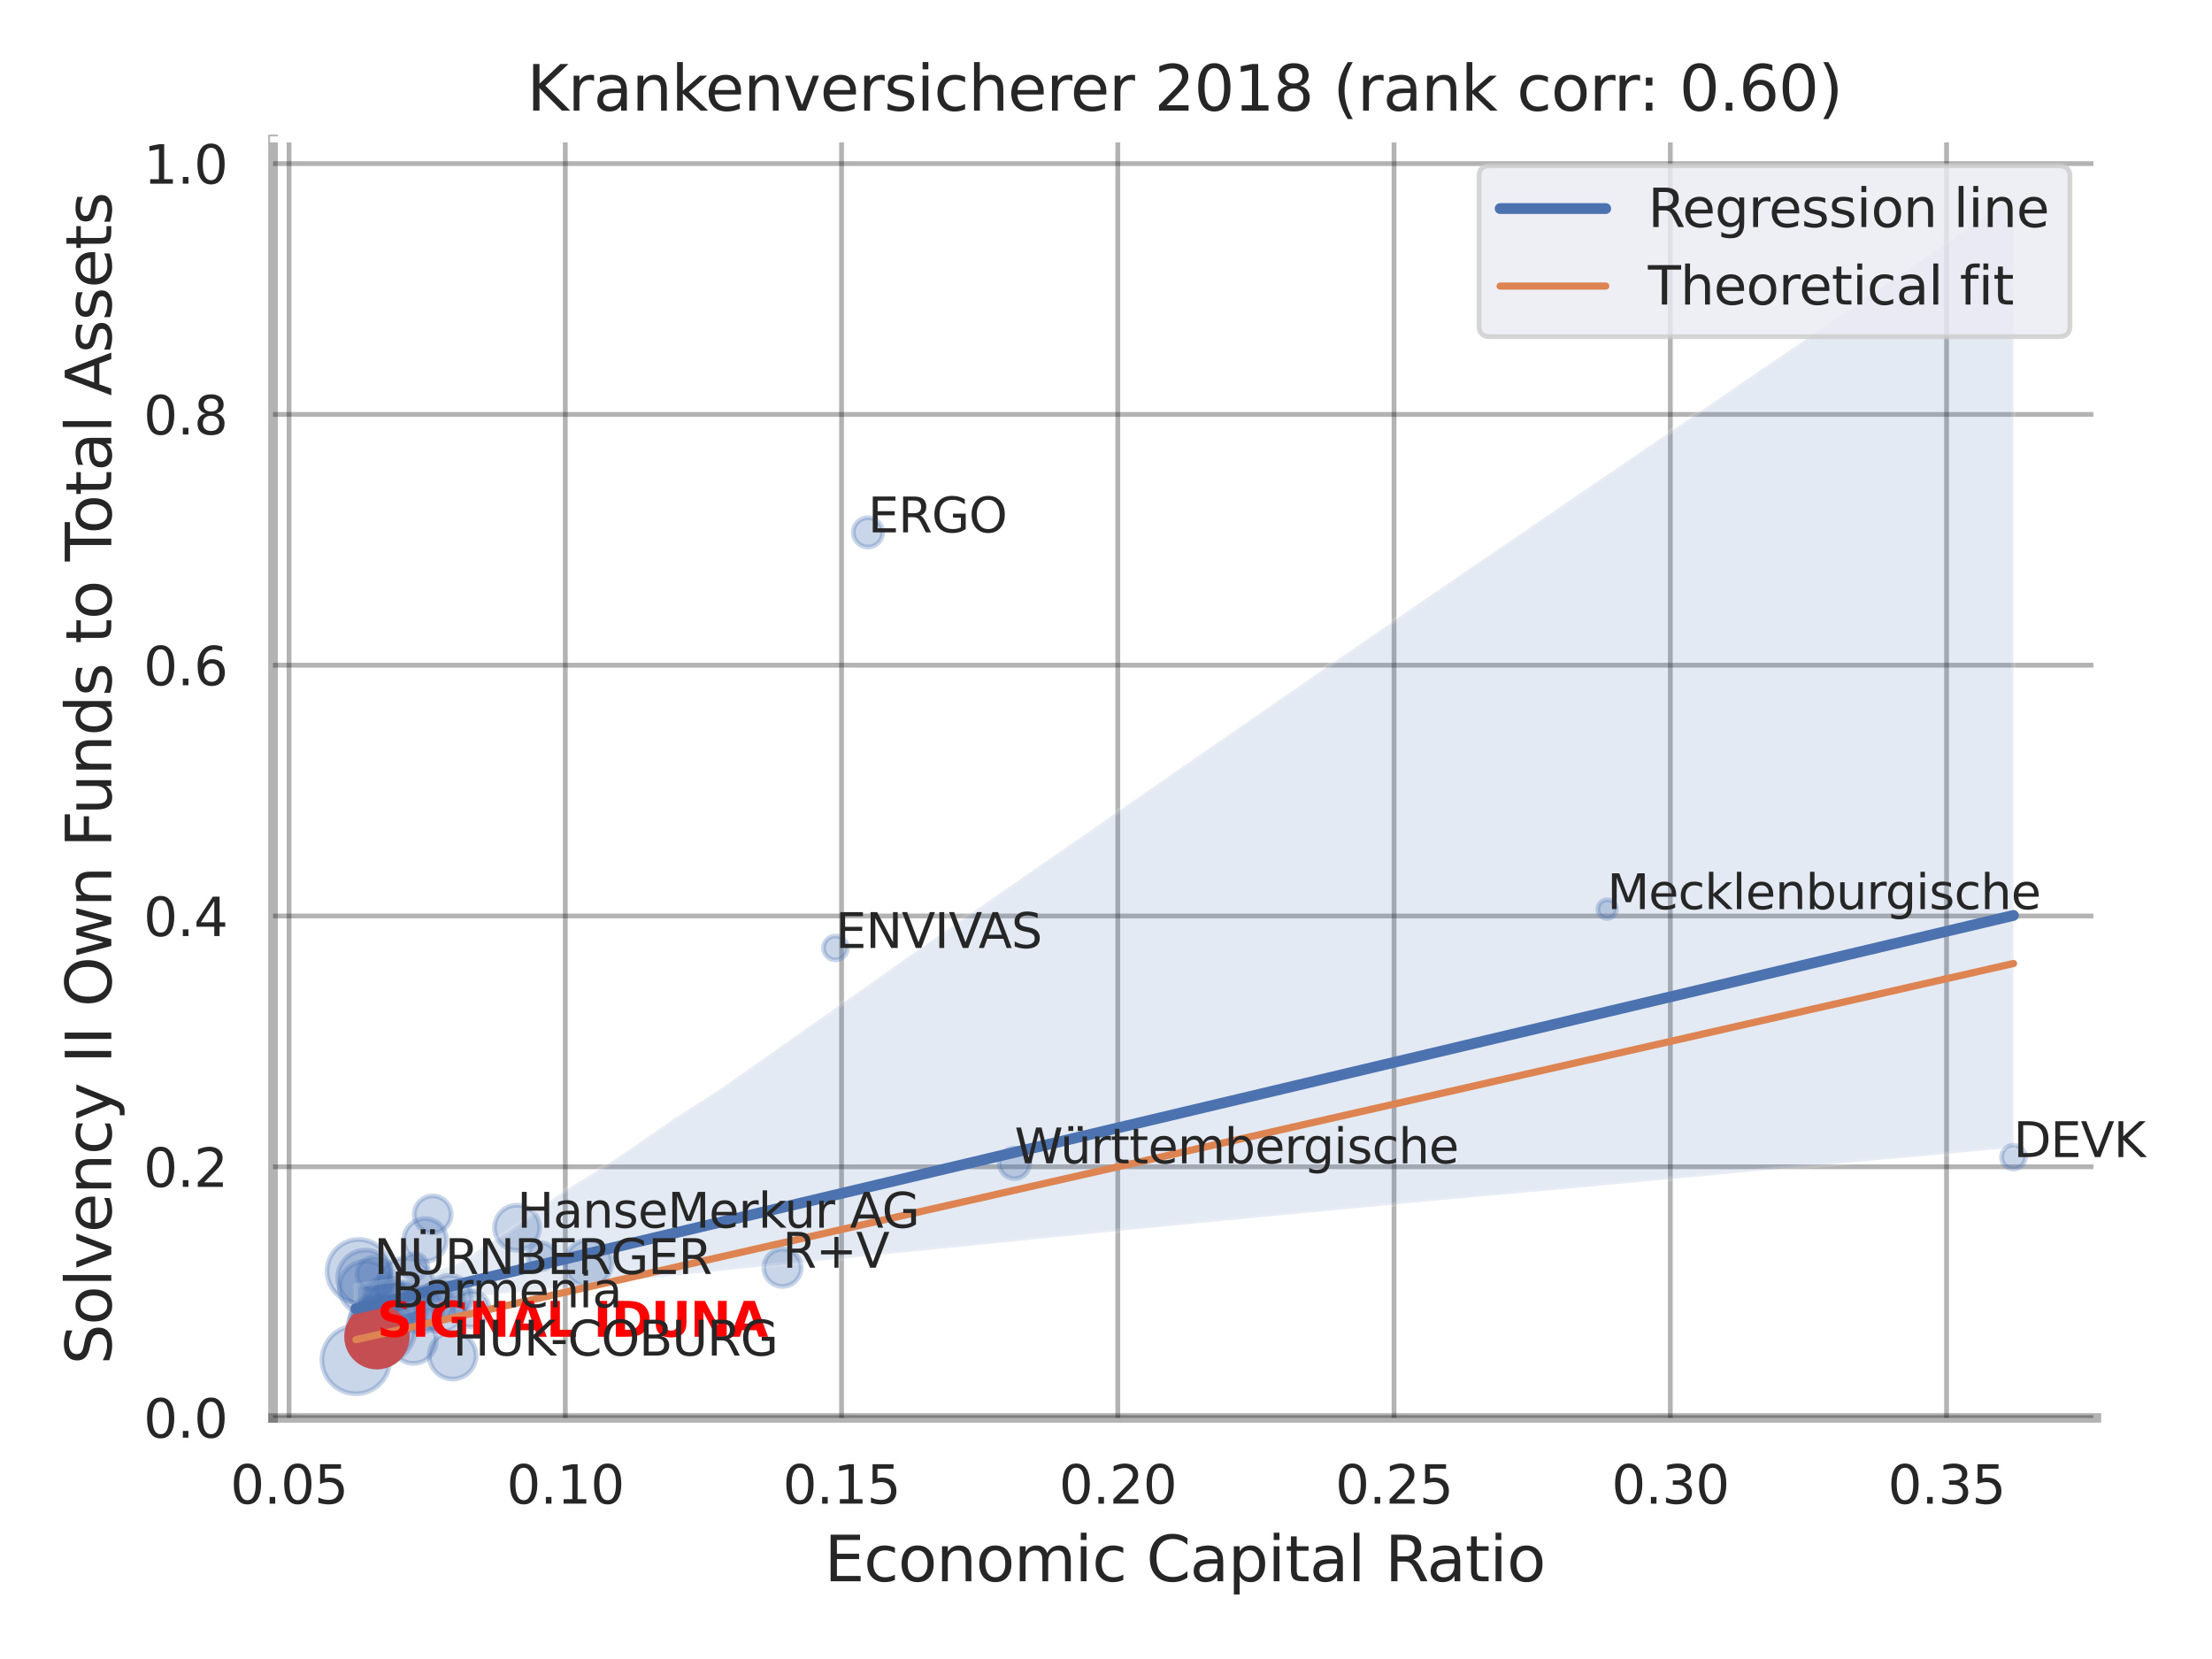 <?xml version="1.0" encoding="utf-8" standalone="no"?>
<!DOCTYPE svg PUBLIC "-//W3C//DTD SVG 1.1//EN"
  "http://www.w3.org/Graphics/SVG/1.1/DTD/svg11.dtd">
<svg xmlns:xlink="http://www.w3.org/1999/xlink" width="460.8pt" height="345.6pt" viewBox="0 0 460.8 345.6" xmlns="http://www.w3.org/2000/svg" version="1.1">
 <defs>
  <style type="text/css">*{stroke-linejoin: round; stroke-linecap: butt}</style>
 </defs>
 <g id="figure_1">
  <g id="patch_1">
   <path d="M 0 345.6 
L 460.8 345.6 
L 460.8 0 
L 0 0 
z
" style="fill: #ffffff"/>
  </g>
  <g id="axes_1">
   <g id="patch_2">
    <path d="M 56.88 295.38 
L 436.713 295.38 
L 436.713 29.04 
L 56.88 29.04 
z
" style="fill: #ffffff"/>
   </g>
   <g id="matplotlib.axis_1">
    <g id="xtick_1">
     <g id="line2d_1">
      <path d="M 60.213 295.38 
L 60.213 29.04 
" clip-path="url(#pff833e92db)" style="fill: none; stroke: #000000; stroke-opacity: 0.3; stroke-linecap: round"/>
     </g>
     <g id="text_1">
      <!-- 0.05 -->
      <g style="fill: #262626" transform="translate(47.967 313.238) scale(0.11 -0.11)">
       <defs>
        <path id="DejaVuSans-30" d="M 2034 4250 
Q 1547 4250 1301 3770 
Q 1056 3291 1056 2328 
Q 1056 1369 1301 889 
Q 1547 409 2034 409 
Q 2525 409 2770 889 
Q 3016 1369 3016 2328 
Q 3016 3291 2770 3770 
Q 2525 4250 2034 4250 
z
M 2034 4750 
Q 2819 4750 3233 4129 
Q 3647 3509 3647 2328 
Q 3647 1150 3233 529 
Q 2819 -91 2034 -91 
Q 1250 -91 836 529 
Q 422 1150 422 2328 
Q 422 3509 836 4129 
Q 1250 4750 2034 4750 
z
" transform="scale(0.016)"/>
        <path id="DejaVuSans-2e" d="M 684 794 
L 1344 794 
L 1344 0 
L 684 0 
L 684 794 
z
" transform="scale(0.016)"/>
        <path id="DejaVuSans-35" d="M 691 4666 
L 3169 4666 
L 3169 4134 
L 1269 4134 
L 1269 2991 
Q 1406 3038 1543 3061 
Q 1681 3084 1819 3084 
Q 2600 3084 3056 2656 
Q 3513 2228 3513 1497 
Q 3513 744 3044 326 
Q 2575 -91 1722 -91 
Q 1428 -91 1123 -41 
Q 819 9 494 109 
L 494 744 
Q 775 591 1075 516 
Q 1375 441 1709 441 
Q 2250 441 2565 725 
Q 2881 1009 2881 1497 
Q 2881 1984 2565 2268 
Q 2250 2553 1709 2553 
Q 1456 2553 1204 2497 
Q 953 2441 691 2322 
L 691 4666 
z
" transform="scale(0.016)"/>
       </defs>
       <use xlink:href="#DejaVuSans-30"/>
       <use xlink:href="#DejaVuSans-2e" x="63.623"/>
       <use xlink:href="#DejaVuSans-30" x="95.41"/>
       <use xlink:href="#DejaVuSans-35" x="159.033"/>
      </g>
     </g>
    </g>
    <g id="xtick_2">
     <g id="line2d_2">
      <path d="M 117.761 295.38 
L 117.761 29.04 
" clip-path="url(#pff833e92db)" style="fill: none; stroke: #000000; stroke-opacity: 0.3; stroke-linecap: round"/>
     </g>
     <g id="text_2">
      <!-- 0.10 -->
      <g style="fill: #262626" transform="translate(105.515 313.238) scale(0.11 -0.11)">
       <defs>
        <path id="DejaVuSans-31" d="M 794 531 
L 1825 531 
L 1825 4091 
L 703 3866 
L 703 4441 
L 1819 4666 
L 2450 4666 
L 2450 531 
L 3481 531 
L 3481 0 
L 794 0 
L 794 531 
z
" transform="scale(0.016)"/>
       </defs>
       <use xlink:href="#DejaVuSans-30"/>
       <use xlink:href="#DejaVuSans-2e" x="63.623"/>
       <use xlink:href="#DejaVuSans-31" x="95.41"/>
       <use xlink:href="#DejaVuSans-30" x="159.033"/>
      </g>
     </g>
    </g>
    <g id="xtick_3">
     <g id="line2d_3">
      <path d="M 175.31 295.38 
L 175.31 29.04 
" clip-path="url(#pff833e92db)" style="fill: none; stroke: #000000; stroke-opacity: 0.3; stroke-linecap: round"/>
     </g>
     <g id="text_3">
      <!-- 0.15 -->
      <g style="fill: #262626" transform="translate(163.064 313.238) scale(0.11 -0.11)">
       <use xlink:href="#DejaVuSans-30"/>
       <use xlink:href="#DejaVuSans-2e" x="63.623"/>
       <use xlink:href="#DejaVuSans-31" x="95.41"/>
       <use xlink:href="#DejaVuSans-35" x="159.033"/>
      </g>
     </g>
    </g>
    <g id="xtick_4">
     <g id="line2d_4">
      <path d="M 232.858 295.38 
L 232.858 29.04 
" clip-path="url(#pff833e92db)" style="fill: none; stroke: #000000; stroke-opacity: 0.3; stroke-linecap: round"/>
     </g>
     <g id="text_4">
      <!-- 0.20 -->
      <g style="fill: #262626" transform="translate(220.612 313.238) scale(0.11 -0.11)">
       <defs>
        <path id="DejaVuSans-32" d="M 1228 531 
L 3431 531 
L 3431 0 
L 469 0 
L 469 531 
Q 828 903 1448 1529 
Q 2069 2156 2228 2338 
Q 2531 2678 2651 2914 
Q 2772 3150 2772 3378 
Q 2772 3750 2511 3984 
Q 2250 4219 1831 4219 
Q 1534 4219 1204 4116 
Q 875 4013 500 3803 
L 500 4441 
Q 881 4594 1212 4672 
Q 1544 4750 1819 4750 
Q 2544 4750 2975 4387 
Q 3406 4025 3406 3419 
Q 3406 3131 3298 2873 
Q 3191 2616 2906 2266 
Q 2828 2175 2409 1742 
Q 1991 1309 1228 531 
z
" transform="scale(0.016)"/>
       </defs>
       <use xlink:href="#DejaVuSans-30"/>
       <use xlink:href="#DejaVuSans-2e" x="63.623"/>
       <use xlink:href="#DejaVuSans-32" x="95.41"/>
       <use xlink:href="#DejaVuSans-30" x="159.033"/>
      </g>
     </g>
    </g>
    <g id="xtick_5">
     <g id="line2d_5">
      <path d="M 290.406 295.38 
L 290.406 29.04 
" clip-path="url(#pff833e92db)" style="fill: none; stroke: #000000; stroke-opacity: 0.3; stroke-linecap: round"/>
     </g>
     <g id="text_5">
      <!-- 0.25 -->
      <g style="fill: #262626" transform="translate(278.16 313.238) scale(0.11 -0.11)">
       <use xlink:href="#DejaVuSans-30"/>
       <use xlink:href="#DejaVuSans-2e" x="63.623"/>
       <use xlink:href="#DejaVuSans-32" x="95.41"/>
       <use xlink:href="#DejaVuSans-35" x="159.033"/>
      </g>
     </g>
    </g>
    <g id="xtick_6">
     <g id="line2d_6">
      <path d="M 347.955 295.38 
L 347.955 29.04 
" clip-path="url(#pff833e92db)" style="fill: none; stroke: #000000; stroke-opacity: 0.3; stroke-linecap: round"/>
     </g>
     <g id="text_6">
      <!-- 0.30 -->
      <g style="fill: #262626" transform="translate(335.709 313.238) scale(0.11 -0.11)">
       <defs>
        <path id="DejaVuSans-33" d="M 2597 2516 
Q 3050 2419 3304 2112 
Q 3559 1806 3559 1356 
Q 3559 666 3084 287 
Q 2609 -91 1734 -91 
Q 1441 -91 1130 -33 
Q 819 25 488 141 
L 488 750 
Q 750 597 1062 519 
Q 1375 441 1716 441 
Q 2309 441 2620 675 
Q 2931 909 2931 1356 
Q 2931 1769 2642 2001 
Q 2353 2234 1838 2234 
L 1294 2234 
L 1294 2753 
L 1863 2753 
Q 2328 2753 2575 2939 
Q 2822 3125 2822 3475 
Q 2822 3834 2567 4026 
Q 2313 4219 1838 4219 
Q 1578 4219 1281 4162 
Q 984 4106 628 3988 
L 628 4550 
Q 988 4650 1302 4700 
Q 1616 4750 1894 4750 
Q 2613 4750 3031 4423 
Q 3450 4097 3450 3541 
Q 3450 3153 3228 2886 
Q 3006 2619 2597 2516 
z
" transform="scale(0.016)"/>
       </defs>
       <use xlink:href="#DejaVuSans-30"/>
       <use xlink:href="#DejaVuSans-2e" x="63.623"/>
       <use xlink:href="#DejaVuSans-33" x="95.41"/>
       <use xlink:href="#DejaVuSans-30" x="159.033"/>
      </g>
     </g>
    </g>
    <g id="xtick_7">
     <g id="line2d_7">
      <path d="M 405.503 295.38 
L 405.503 29.04 
" clip-path="url(#pff833e92db)" style="fill: none; stroke: #000000; stroke-opacity: 0.3; stroke-linecap: round"/>
     </g>
     <g id="text_7">
      <!-- 0.35 -->
      <g style="fill: #262626" transform="translate(393.257 313.238) scale(0.11 -0.11)">
       <use xlink:href="#DejaVuSans-30"/>
       <use xlink:href="#DejaVuSans-2e" x="63.623"/>
       <use xlink:href="#DejaVuSans-33" x="95.41"/>
       <use xlink:href="#DejaVuSans-35" x="159.033"/>
      </g>
     </g>
    </g>
    <g id="text_8">
     <!-- Economic Capital Ratio -->
     <g style="fill: #262626" transform="translate(171.722 329.404) scale(0.13 -0.13)">
      <defs>
       <path id="DejaVuSans-45" d="M 628 4666 
L 3578 4666 
L 3578 4134 
L 1259 4134 
L 1259 2753 
L 3481 2753 
L 3481 2222 
L 1259 2222 
L 1259 531 
L 3634 531 
L 3634 0 
L 628 0 
L 628 4666 
z
" transform="scale(0.016)"/>
       <path id="DejaVuSans-63" d="M 3122 3366 
L 3122 2828 
Q 2878 2963 2633 3030 
Q 2388 3097 2138 3097 
Q 1578 3097 1268 2742 
Q 959 2388 959 1747 
Q 959 1106 1268 751 
Q 1578 397 2138 397 
Q 2388 397 2633 464 
Q 2878 531 3122 666 
L 3122 134 
Q 2881 22 2623 -34 
Q 2366 -91 2075 -91 
Q 1284 -91 818 406 
Q 353 903 353 1747 
Q 353 2603 823 3093 
Q 1294 3584 2113 3584 
Q 2378 3584 2631 3529 
Q 2884 3475 3122 3366 
z
" transform="scale(0.016)"/>
       <path id="DejaVuSans-6f" d="M 1959 3097 
Q 1497 3097 1228 2736 
Q 959 2375 959 1747 
Q 959 1119 1226 758 
Q 1494 397 1959 397 
Q 2419 397 2687 759 
Q 2956 1122 2956 1747 
Q 2956 2369 2687 2733 
Q 2419 3097 1959 3097 
z
M 1959 3584 
Q 2709 3584 3137 3096 
Q 3566 2609 3566 1747 
Q 3566 888 3137 398 
Q 2709 -91 1959 -91 
Q 1206 -91 779 398 
Q 353 888 353 1747 
Q 353 2609 779 3096 
Q 1206 3584 1959 3584 
z
" transform="scale(0.016)"/>
       <path id="DejaVuSans-6e" d="M 3513 2113 
L 3513 0 
L 2938 0 
L 2938 2094 
Q 2938 2591 2744 2837 
Q 2550 3084 2163 3084 
Q 1697 3084 1428 2787 
Q 1159 2491 1159 1978 
L 1159 0 
L 581 0 
L 581 3500 
L 1159 3500 
L 1159 2956 
Q 1366 3272 1645 3428 
Q 1925 3584 2291 3584 
Q 2894 3584 3203 3211 
Q 3513 2838 3513 2113 
z
" transform="scale(0.016)"/>
       <path id="DejaVuSans-6d" d="M 3328 2828 
Q 3544 3216 3844 3400 
Q 4144 3584 4550 3584 
Q 5097 3584 5394 3201 
Q 5691 2819 5691 2113 
L 5691 0 
L 5113 0 
L 5113 2094 
Q 5113 2597 4934 2840 
Q 4756 3084 4391 3084 
Q 3944 3084 3684 2787 
Q 3425 2491 3425 1978 
L 3425 0 
L 2847 0 
L 2847 2094 
Q 2847 2600 2669 2842 
Q 2491 3084 2119 3084 
Q 1678 3084 1418 2786 
Q 1159 2488 1159 1978 
L 1159 0 
L 581 0 
L 581 3500 
L 1159 3500 
L 1159 2956 
Q 1356 3278 1631 3431 
Q 1906 3584 2284 3584 
Q 2666 3584 2933 3390 
Q 3200 3197 3328 2828 
z
" transform="scale(0.016)"/>
       <path id="DejaVuSans-69" d="M 603 3500 
L 1178 3500 
L 1178 0 
L 603 0 
L 603 3500 
z
M 603 4863 
L 1178 4863 
L 1178 4134 
L 603 4134 
L 603 4863 
z
" transform="scale(0.016)"/>
       <path id="DejaVuSans-20" transform="scale(0.016)"/>
       <path id="DejaVuSans-43" d="M 4122 4306 
L 4122 3641 
Q 3803 3938 3442 4084 
Q 3081 4231 2675 4231 
Q 1875 4231 1450 3742 
Q 1025 3253 1025 2328 
Q 1025 1406 1450 917 
Q 1875 428 2675 428 
Q 3081 428 3442 575 
Q 3803 722 4122 1019 
L 4122 359 
Q 3791 134 3420 21 
Q 3050 -91 2638 -91 
Q 1578 -91 968 557 
Q 359 1206 359 2328 
Q 359 3453 968 4101 
Q 1578 4750 2638 4750 
Q 3056 4750 3426 4639 
Q 3797 4528 4122 4306 
z
" transform="scale(0.016)"/>
       <path id="DejaVuSans-61" d="M 2194 1759 
Q 1497 1759 1228 1600 
Q 959 1441 959 1056 
Q 959 750 1161 570 
Q 1363 391 1709 391 
Q 2188 391 2477 730 
Q 2766 1069 2766 1631 
L 2766 1759 
L 2194 1759 
z
M 3341 1997 
L 3341 0 
L 2766 0 
L 2766 531 
Q 2569 213 2275 61 
Q 1981 -91 1556 -91 
Q 1019 -91 701 211 
Q 384 513 384 1019 
Q 384 1609 779 1909 
Q 1175 2209 1959 2209 
L 2766 2209 
L 2766 2266 
Q 2766 2663 2505 2880 
Q 2244 3097 1772 3097 
Q 1472 3097 1187 3025 
Q 903 2953 641 2809 
L 641 3341 
Q 956 3463 1253 3523 
Q 1550 3584 1831 3584 
Q 2591 3584 2966 3190 
Q 3341 2797 3341 1997 
z
" transform="scale(0.016)"/>
       <path id="DejaVuSans-70" d="M 1159 525 
L 1159 -1331 
L 581 -1331 
L 581 3500 
L 1159 3500 
L 1159 2969 
Q 1341 3281 1617 3432 
Q 1894 3584 2278 3584 
Q 2916 3584 3314 3078 
Q 3713 2572 3713 1747 
Q 3713 922 3314 415 
Q 2916 -91 2278 -91 
Q 1894 -91 1617 61 
Q 1341 213 1159 525 
z
M 3116 1747 
Q 3116 2381 2855 2742 
Q 2594 3103 2138 3103 
Q 1681 3103 1420 2742 
Q 1159 2381 1159 1747 
Q 1159 1113 1420 752 
Q 1681 391 2138 391 
Q 2594 391 2855 752 
Q 3116 1113 3116 1747 
z
" transform="scale(0.016)"/>
       <path id="DejaVuSans-74" d="M 1172 4494 
L 1172 3500 
L 2356 3500 
L 2356 3053 
L 1172 3053 
L 1172 1153 
Q 1172 725 1289 603 
Q 1406 481 1766 481 
L 2356 481 
L 2356 0 
L 1766 0 
Q 1100 0 847 248 
Q 594 497 594 1153 
L 594 3053 
L 172 3053 
L 172 3500 
L 594 3500 
L 594 4494 
L 1172 4494 
z
" transform="scale(0.016)"/>
       <path id="DejaVuSans-6c" d="M 603 4863 
L 1178 4863 
L 1178 0 
L 603 0 
L 603 4863 
z
" transform="scale(0.016)"/>
       <path id="DejaVuSans-52" d="M 2841 2188 
Q 3044 2119 3236 1894 
Q 3428 1669 3622 1275 
L 4263 0 
L 3584 0 
L 2988 1197 
Q 2756 1666 2539 1819 
Q 2322 1972 1947 1972 
L 1259 1972 
L 1259 0 
L 628 0 
L 628 4666 
L 2053 4666 
Q 2853 4666 3247 4331 
Q 3641 3997 3641 3322 
Q 3641 2881 3436 2590 
Q 3231 2300 2841 2188 
z
M 1259 4147 
L 1259 2491 
L 2053 2491 
Q 2509 2491 2742 2702 
Q 2975 2913 2975 3322 
Q 2975 3731 2742 3939 
Q 2509 4147 2053 4147 
L 1259 4147 
z
" transform="scale(0.016)"/>
      </defs>
      <use xlink:href="#DejaVuSans-45"/>
      <use xlink:href="#DejaVuSans-63" x="63.184"/>
      <use xlink:href="#DejaVuSans-6f" x="118.164"/>
      <use xlink:href="#DejaVuSans-6e" x="179.346"/>
      <use xlink:href="#DejaVuSans-6f" x="242.725"/>
      <use xlink:href="#DejaVuSans-6d" x="303.906"/>
      <use xlink:href="#DejaVuSans-69" x="401.318"/>
      <use xlink:href="#DejaVuSans-63" x="429.102"/>
      <use xlink:href="#DejaVuSans-20" x="484.082"/>
      <use xlink:href="#DejaVuSans-43" x="515.869"/>
      <use xlink:href="#DejaVuSans-61" x="585.693"/>
      <use xlink:href="#DejaVuSans-70" x="646.973"/>
      <use xlink:href="#DejaVuSans-69" x="710.449"/>
      <use xlink:href="#DejaVuSans-74" x="738.232"/>
      <use xlink:href="#DejaVuSans-61" x="777.441"/>
      <use xlink:href="#DejaVuSans-6c" x="838.721"/>
      <use xlink:href="#DejaVuSans-20" x="866.504"/>
      <use xlink:href="#DejaVuSans-52" x="898.291"/>
      <use xlink:href="#DejaVuSans-61" x="965.523"/>
      <use xlink:href="#DejaVuSans-74" x="1026.803"/>
      <use xlink:href="#DejaVuSans-69" x="1066.012"/>
      <use xlink:href="#DejaVuSans-6f" x="1093.795"/>
     </g>
    </g>
   </g>
   <g id="matplotlib.axis_2">
    <g id="ytick_1">
     <g id="line2d_8">
      <path d="M 56.88 295.31 
L 436.713 295.31 
" clip-path="url(#pff833e92db)" style="fill: none; stroke: #000000; stroke-opacity: 0.3; stroke-linecap: round"/>
     </g>
     <g id="text_9">
      <!-- 0.0 -->
      <g style="fill: #262626" transform="translate(29.887 299.489) scale(0.11 -0.11)">
       <use xlink:href="#DejaVuSans-30"/>
       <use xlink:href="#DejaVuSans-2e" x="63.623"/>
       <use xlink:href="#DejaVuSans-30" x="95.41"/>
      </g>
     </g>
    </g>
    <g id="ytick_2">
     <g id="line2d_9">
      <path d="M 56.88 243.064 
L 436.713 243.064 
" clip-path="url(#pff833e92db)" style="fill: none; stroke: #000000; stroke-opacity: 0.3; stroke-linecap: round"/>
     </g>
     <g id="text_10">
      <!-- 0.2 -->
      <g style="fill: #262626" transform="translate(29.887 247.243) scale(0.11 -0.11)">
       <use xlink:href="#DejaVuSans-30"/>
       <use xlink:href="#DejaVuSans-2e" x="63.623"/>
       <use xlink:href="#DejaVuSans-32" x="95.41"/>
      </g>
     </g>
    </g>
    <g id="ytick_3">
     <g id="line2d_10">
      <path d="M 56.88 190.818 
L 436.713 190.818 
" clip-path="url(#pff833e92db)" style="fill: none; stroke: #000000; stroke-opacity: 0.3; stroke-linecap: round"/>
     </g>
     <g id="text_11">
      <!-- 0.4 -->
      <g style="fill: #262626" transform="translate(29.887 194.997) scale(0.11 -0.11)">
       <defs>
        <path id="DejaVuSans-34" d="M 2419 4116 
L 825 1625 
L 2419 1625 
L 2419 4116 
z
M 2253 4666 
L 3047 4666 
L 3047 1625 
L 3713 1625 
L 3713 1100 
L 3047 1100 
L 3047 0 
L 2419 0 
L 2419 1100 
L 313 1100 
L 313 1709 
L 2253 4666 
z
" transform="scale(0.016)"/>
       </defs>
       <use xlink:href="#DejaVuSans-30"/>
       <use xlink:href="#DejaVuSans-2e" x="63.623"/>
       <use xlink:href="#DejaVuSans-34" x="95.41"/>
      </g>
     </g>
    </g>
    <g id="ytick_4">
     <g id="line2d_11">
      <path d="M 56.88 138.572 
L 436.713 138.572 
" clip-path="url(#pff833e92db)" style="fill: none; stroke: #000000; stroke-opacity: 0.3; stroke-linecap: round"/>
     </g>
     <g id="text_12">
      <!-- 0.6 -->
      <g style="fill: #262626" transform="translate(29.887 142.751) scale(0.11 -0.11)">
       <defs>
        <path id="DejaVuSans-36" d="M 2113 2584 
Q 1688 2584 1439 2293 
Q 1191 2003 1191 1497 
Q 1191 994 1439 701 
Q 1688 409 2113 409 
Q 2538 409 2786 701 
Q 3034 994 3034 1497 
Q 3034 2003 2786 2293 
Q 2538 2584 2113 2584 
z
M 3366 4563 
L 3366 3988 
Q 3128 4100 2886 4159 
Q 2644 4219 2406 4219 
Q 1781 4219 1451 3797 
Q 1122 3375 1075 2522 
Q 1259 2794 1537 2939 
Q 1816 3084 2150 3084 
Q 2853 3084 3261 2657 
Q 3669 2231 3669 1497 
Q 3669 778 3244 343 
Q 2819 -91 2113 -91 
Q 1303 -91 875 529 
Q 447 1150 447 2328 
Q 447 3434 972 4092 
Q 1497 4750 2381 4750 
Q 2619 4750 2861 4703 
Q 3103 4656 3366 4563 
z
" transform="scale(0.016)"/>
       </defs>
       <use xlink:href="#DejaVuSans-30"/>
       <use xlink:href="#DejaVuSans-2e" x="63.623"/>
       <use xlink:href="#DejaVuSans-36" x="95.41"/>
      </g>
     </g>
    </g>
    <g id="ytick_5">
     <g id="line2d_12">
      <path d="M 56.88 86.326 
L 436.713 86.326 
" clip-path="url(#pff833e92db)" style="fill: none; stroke: #000000; stroke-opacity: 0.3; stroke-linecap: round"/>
     </g>
     <g id="text_13">
      <!-- 0.8 -->
      <g style="fill: #262626" transform="translate(29.887 90.505) scale(0.11 -0.11)">
       <defs>
        <path id="DejaVuSans-38" d="M 2034 2216 
Q 1584 2216 1326 1975 
Q 1069 1734 1069 1313 
Q 1069 891 1326 650 
Q 1584 409 2034 409 
Q 2484 409 2743 651 
Q 3003 894 3003 1313 
Q 3003 1734 2745 1975 
Q 2488 2216 2034 2216 
z
M 1403 2484 
Q 997 2584 770 2862 
Q 544 3141 544 3541 
Q 544 4100 942 4425 
Q 1341 4750 2034 4750 
Q 2731 4750 3128 4425 
Q 3525 4100 3525 3541 
Q 3525 3141 3298 2862 
Q 3072 2584 2669 2484 
Q 3125 2378 3379 2068 
Q 3634 1759 3634 1313 
Q 3634 634 3220 271 
Q 2806 -91 2034 -91 
Q 1263 -91 848 271 
Q 434 634 434 1313 
Q 434 1759 690 2068 
Q 947 2378 1403 2484 
z
M 1172 3481 
Q 1172 3119 1398 2916 
Q 1625 2713 2034 2713 
Q 2441 2713 2670 2916 
Q 2900 3119 2900 3481 
Q 2900 3844 2670 4047 
Q 2441 4250 2034 4250 
Q 1625 4250 1398 4047 
Q 1172 3844 1172 3481 
z
" transform="scale(0.016)"/>
       </defs>
       <use xlink:href="#DejaVuSans-30"/>
       <use xlink:href="#DejaVuSans-2e" x="63.623"/>
       <use xlink:href="#DejaVuSans-38" x="95.41"/>
      </g>
     </g>
    </g>
    <g id="ytick_6">
     <g id="line2d_13">
      <path d="M 56.88 34.08 
L 436.713 34.08 
" clip-path="url(#pff833e92db)" style="fill: none; stroke: #000000; stroke-opacity: 0.3; stroke-linecap: round"/>
     </g>
     <g id="text_14">
      <!-- 1.0 -->
      <g style="fill: #262626" transform="translate(29.887 38.259) scale(0.11 -0.11)">
       <use xlink:href="#DejaVuSans-31"/>
       <use xlink:href="#DejaVuSans-2e" x="63.623"/>
       <use xlink:href="#DejaVuSans-30" x="95.41"/>
      </g>
     </g>
    </g>
    <g id="text_15">
     <!-- Solvency II Own Funds to Total Assets -->
     <g style="fill: #262626" transform="translate(23.183 284.278) rotate(-90) scale(0.13 -0.13)">
      <defs>
       <path id="DejaVuSans-53" d="M 3425 4513 
L 3425 3897 
Q 3066 4069 2747 4153 
Q 2428 4238 2131 4238 
Q 1616 4238 1336 4038 
Q 1056 3838 1056 3469 
Q 1056 3159 1242 3001 
Q 1428 2844 1947 2747 
L 2328 2669 
Q 3034 2534 3370 2195 
Q 3706 1856 3706 1288 
Q 3706 609 3251 259 
Q 2797 -91 1919 -91 
Q 1588 -91 1214 -16 
Q 841 59 441 206 
L 441 856 
Q 825 641 1194 531 
Q 1563 422 1919 422 
Q 2459 422 2753 634 
Q 3047 847 3047 1241 
Q 3047 1584 2836 1778 
Q 2625 1972 2144 2069 
L 1759 2144 
Q 1053 2284 737 2584 
Q 422 2884 422 3419 
Q 422 4038 858 4394 
Q 1294 4750 2059 4750 
Q 2388 4750 2728 4690 
Q 3069 4631 3425 4513 
z
" transform="scale(0.016)"/>
       <path id="DejaVuSans-76" d="M 191 3500 
L 800 3500 
L 1894 563 
L 2988 3500 
L 3597 3500 
L 2284 0 
L 1503 0 
L 191 3500 
z
" transform="scale(0.016)"/>
       <path id="DejaVuSans-65" d="M 3597 1894 
L 3597 1613 
L 953 1613 
Q 991 1019 1311 708 
Q 1631 397 2203 397 
Q 2534 397 2845 478 
Q 3156 559 3463 722 
L 3463 178 
Q 3153 47 2828 -22 
Q 2503 -91 2169 -91 
Q 1331 -91 842 396 
Q 353 884 353 1716 
Q 353 2575 817 3079 
Q 1281 3584 2069 3584 
Q 2775 3584 3186 3129 
Q 3597 2675 3597 1894 
z
M 3022 2063 
Q 3016 2534 2758 2815 
Q 2500 3097 2075 3097 
Q 1594 3097 1305 2825 
Q 1016 2553 972 2059 
L 3022 2063 
z
" transform="scale(0.016)"/>
       <path id="DejaVuSans-79" d="M 2059 -325 
Q 1816 -950 1584 -1140 
Q 1353 -1331 966 -1331 
L 506 -1331 
L 506 -850 
L 844 -850 
Q 1081 -850 1212 -737 
Q 1344 -625 1503 -206 
L 1606 56 
L 191 3500 
L 800 3500 
L 1894 763 
L 2988 3500 
L 3597 3500 
L 2059 -325 
z
" transform="scale(0.016)"/>
       <path id="DejaVuSans-49" d="M 628 4666 
L 1259 4666 
L 1259 0 
L 628 0 
L 628 4666 
z
" transform="scale(0.016)"/>
       <path id="DejaVuSans-4f" d="M 2522 4238 
Q 1834 4238 1429 3725 
Q 1025 3213 1025 2328 
Q 1025 1447 1429 934 
Q 1834 422 2522 422 
Q 3209 422 3611 934 
Q 4013 1447 4013 2328 
Q 4013 3213 3611 3725 
Q 3209 4238 2522 4238 
z
M 2522 4750 
Q 3503 4750 4090 4092 
Q 4678 3434 4678 2328 
Q 4678 1225 4090 567 
Q 3503 -91 2522 -91 
Q 1538 -91 948 565 
Q 359 1222 359 2328 
Q 359 3434 948 4092 
Q 1538 4750 2522 4750 
z
" transform="scale(0.016)"/>
       <path id="DejaVuSans-77" d="M 269 3500 
L 844 3500 
L 1563 769 
L 2278 3500 
L 2956 3500 
L 3675 769 
L 4391 3500 
L 4966 3500 
L 4050 0 
L 3372 0 
L 2619 2869 
L 1863 0 
L 1184 0 
L 269 3500 
z
" transform="scale(0.016)"/>
       <path id="DejaVuSans-46" d="M 628 4666 
L 3309 4666 
L 3309 4134 
L 1259 4134 
L 1259 2759 
L 3109 2759 
L 3109 2228 
L 1259 2228 
L 1259 0 
L 628 0 
L 628 4666 
z
" transform="scale(0.016)"/>
       <path id="DejaVuSans-75" d="M 544 1381 
L 544 3500 
L 1119 3500 
L 1119 1403 
Q 1119 906 1312 657 
Q 1506 409 1894 409 
Q 2359 409 2629 706 
Q 2900 1003 2900 1516 
L 2900 3500 
L 3475 3500 
L 3475 0 
L 2900 0 
L 2900 538 
Q 2691 219 2414 64 
Q 2138 -91 1772 -91 
Q 1169 -91 856 284 
Q 544 659 544 1381 
z
M 1991 3584 
L 1991 3584 
z
" transform="scale(0.016)"/>
       <path id="DejaVuSans-64" d="M 2906 2969 
L 2906 4863 
L 3481 4863 
L 3481 0 
L 2906 0 
L 2906 525 
Q 2725 213 2448 61 
Q 2172 -91 1784 -91 
Q 1150 -91 751 415 
Q 353 922 353 1747 
Q 353 2572 751 3078 
Q 1150 3584 1784 3584 
Q 2172 3584 2448 3432 
Q 2725 3281 2906 2969 
z
M 947 1747 
Q 947 1113 1208 752 
Q 1469 391 1925 391 
Q 2381 391 2643 752 
Q 2906 1113 2906 1747 
Q 2906 2381 2643 2742 
Q 2381 3103 1925 3103 
Q 1469 3103 1208 2742 
Q 947 2381 947 1747 
z
" transform="scale(0.016)"/>
       <path id="DejaVuSans-73" d="M 2834 3397 
L 2834 2853 
Q 2591 2978 2328 3040 
Q 2066 3103 1784 3103 
Q 1356 3103 1142 2972 
Q 928 2841 928 2578 
Q 928 2378 1081 2264 
Q 1234 2150 1697 2047 
L 1894 2003 
Q 2506 1872 2764 1633 
Q 3022 1394 3022 966 
Q 3022 478 2636 193 
Q 2250 -91 1575 -91 
Q 1294 -91 989 -36 
Q 684 19 347 128 
L 347 722 
Q 666 556 975 473 
Q 1284 391 1588 391 
Q 1994 391 2212 530 
Q 2431 669 2431 922 
Q 2431 1156 2273 1281 
Q 2116 1406 1581 1522 
L 1381 1569 
Q 847 1681 609 1914 
Q 372 2147 372 2553 
Q 372 3047 722 3315 
Q 1072 3584 1716 3584 
Q 2034 3584 2315 3537 
Q 2597 3491 2834 3397 
z
" transform="scale(0.016)"/>
       <path id="DejaVuSans-54" d="M -19 4666 
L 3928 4666 
L 3928 4134 
L 2272 4134 
L 2272 0 
L 1638 0 
L 1638 4134 
L -19 4134 
L -19 4666 
z
" transform="scale(0.016)"/>
       <path id="DejaVuSans-41" d="M 2188 4044 
L 1331 1722 
L 3047 1722 
L 2188 4044 
z
M 1831 4666 
L 2547 4666 
L 4325 0 
L 3669 0 
L 3244 1197 
L 1141 1197 
L 716 0 
L 50 0 
L 1831 4666 
z
" transform="scale(0.016)"/>
      </defs>
      <use xlink:href="#DejaVuSans-53"/>
      <use xlink:href="#DejaVuSans-6f" x="63.477"/>
      <use xlink:href="#DejaVuSans-6c" x="124.658"/>
      <use xlink:href="#DejaVuSans-76" x="152.441"/>
      <use xlink:href="#DejaVuSans-65" x="211.621"/>
      <use xlink:href="#DejaVuSans-6e" x="273.145"/>
      <use xlink:href="#DejaVuSans-63" x="336.523"/>
      <use xlink:href="#DejaVuSans-79" x="391.504"/>
      <use xlink:href="#DejaVuSans-20" x="450.684"/>
      <use xlink:href="#DejaVuSans-49" x="482.471"/>
      <use xlink:href="#DejaVuSans-49" x="511.963"/>
      <use xlink:href="#DejaVuSans-20" x="541.455"/>
      <use xlink:href="#DejaVuSans-4f" x="573.242"/>
      <use xlink:href="#DejaVuSans-77" x="651.953"/>
      <use xlink:href="#DejaVuSans-6e" x="733.74"/>
      <use xlink:href="#DejaVuSans-20" x="797.119"/>
      <use xlink:href="#DejaVuSans-46" x="828.906"/>
      <use xlink:href="#DejaVuSans-75" x="880.926"/>
      <use xlink:href="#DejaVuSans-6e" x="944.305"/>
      <use xlink:href="#DejaVuSans-64" x="1007.684"/>
      <use xlink:href="#DejaVuSans-73" x="1071.16"/>
      <use xlink:href="#DejaVuSans-20" x="1123.26"/>
      <use xlink:href="#DejaVuSans-74" x="1155.047"/>
      <use xlink:href="#DejaVuSans-6f" x="1194.256"/>
      <use xlink:href="#DejaVuSans-20" x="1255.438"/>
      <use xlink:href="#DejaVuSans-54" x="1287.225"/>
      <use xlink:href="#DejaVuSans-6f" x="1331.309"/>
      <use xlink:href="#DejaVuSans-74" x="1392.49"/>
      <use xlink:href="#DejaVuSans-61" x="1431.699"/>
      <use xlink:href="#DejaVuSans-6c" x="1492.979"/>
      <use xlink:href="#DejaVuSans-20" x="1520.762"/>
      <use xlink:href="#DejaVuSans-41" x="1552.549"/>
      <use xlink:href="#DejaVuSans-73" x="1620.957"/>
      <use xlink:href="#DejaVuSans-73" x="1673.057"/>
      <use xlink:href="#DejaVuSans-65" x="1725.156"/>
      <use xlink:href="#DejaVuSans-74" x="1786.68"/>
      <use xlink:href="#DejaVuSans-73" x="1825.889"/>
     </g>
    </g>
   </g>
   <g id="PathCollection_1">
    <path d="M 76.19 273.706 
C 77.644 273.706 79.039 273.128 80.068 272.1 
C 81.096 271.071 81.674 269.676 81.674 268.221 
C 81.674 266.767 81.096 265.372 80.068 264.343 
C 79.039 263.315 77.644 262.737 76.19 262.737 
C 74.735 262.737 73.34 263.315 72.311 264.343 
C 71.283 265.372 70.705 266.767 70.705 268.221 
C 70.705 269.676 71.283 271.071 72.311 272.1 
C 73.34 273.128 74.735 273.706 76.19 273.706 
z
" clip-path="url(#pff833e92db)" style="fill: #4c72b0; fill-opacity: 0.3; stroke: #4c72b0; stroke-opacity: 0.3"/>
    <path d="M 78.522 284.767 
C 80.192 284.767 81.794 284.103 82.976 282.922 
C 84.157 281.741 84.821 280.138 84.821 278.468 
C 84.821 276.797 84.157 275.195 82.976 274.014 
C 81.794 272.832 80.192 272.169 78.522 272.169 
C 76.851 272.169 75.249 272.832 74.067 274.014 
C 72.886 275.195 72.222 276.797 72.222 278.468 
C 72.222 280.138 72.886 281.741 74.067 282.922 
C 75.249 284.103 76.851 284.767 78.522 284.767 
z
" clip-path="url(#pff833e92db)" style="fill: #4c72b0; fill-opacity: 0.3; stroke: #4c72b0; stroke-opacity: 0.3"/>
    <path d="M 76.104 271.932 
C 77.631 271.932 79.095 271.326 80.174 270.247 
C 81.253 269.167 81.86 267.703 81.86 266.177 
C 81.86 264.651 81.253 263.187 80.174 262.107 
C 79.095 261.028 77.631 260.422 76.104 260.422 
C 74.578 260.422 73.114 261.028 72.034 262.107 
C 70.955 263.187 70.349 264.651 70.349 266.177 
C 70.349 267.703 70.955 269.167 72.034 270.247 
C 73.114 271.326 74.578 271.932 76.104 271.932 
z
" clip-path="url(#pff833e92db)" style="fill: #4c72b0; fill-opacity: 0.3; stroke: #4c72b0; stroke-opacity: 0.3"/>
    <path d="M 122.566 268.017 
C 123.851 268.017 125.084 267.506 125.992 266.598 
C 126.901 265.689 127.411 264.456 127.411 263.172 
C 127.411 261.887 126.901 260.654 125.992 259.746 
C 125.084 258.837 123.851 258.326 122.566 258.326 
C 121.281 258.326 120.049 258.837 119.14 259.746 
C 118.232 260.654 117.721 261.887 117.721 263.172 
C 117.721 264.456 118.232 265.689 119.14 266.598 
C 120.049 267.506 121.281 268.017 122.566 268.017 
z
" clip-path="url(#pff833e92db)" style="fill: #4c72b0; fill-opacity: 0.3; stroke: #4c72b0; stroke-opacity: 0.3"/>
    <path d="M 74.145 290.345 
C 76.02 290.345 77.819 289.6 79.145 288.274 
C 80.471 286.948 81.216 285.149 81.216 283.274 
C 81.216 281.398 80.471 279.6 79.145 278.274 
C 77.819 276.948 76.02 276.203 74.145 276.203 
C 72.27 276.203 70.471 276.948 69.145 278.274 
C 67.819 279.6 67.074 281.398 67.074 283.274 
C 67.074 285.149 67.819 286.948 69.145 288.274 
C 70.471 289.6 72.27 290.345 74.145 290.345 
z
" clip-path="url(#pff833e92db)" style="fill: #4c72b0; fill-opacity: 0.3; stroke: #4c72b0; stroke-opacity: 0.3"/>
    <path d="M 74.741 271.409 
C 76.491 271.409 78.169 270.713 79.407 269.476 
C 80.644 268.238 81.34 266.56 81.34 264.81 
C 81.34 263.059 80.644 261.381 79.407 260.143 
C 78.169 258.906 76.491 258.21 74.741 258.21 
C 72.99 258.21 71.312 258.906 70.074 260.143 
C 68.837 261.381 68.141 263.059 68.141 264.81 
C 68.141 266.56 68.837 268.238 70.074 269.476 
C 71.312 270.713 72.99 271.409 74.741 271.409 
z
" clip-path="url(#pff833e92db)" style="fill: #4c72b0; fill-opacity: 0.3; stroke: #4c72b0; stroke-opacity: 0.3"/>
    <path d="M 88.579 262.766 
C 89.759 262.766 90.892 262.297 91.727 261.462 
C 92.562 260.627 93.032 259.494 93.032 258.313 
C 93.032 257.132 92.562 255.999 91.727 255.164 
C 90.892 254.329 89.759 253.86 88.579 253.86 
C 87.398 253.86 86.265 254.329 85.43 255.164 
C 84.595 255.999 84.125 257.132 84.125 258.313 
C 84.125 259.494 84.595 260.627 85.43 261.462 
C 86.265 262.297 87.398 262.766 88.579 262.766 
z
" clip-path="url(#pff833e92db)" style="fill: #4c72b0; fill-opacity: 0.3; stroke: #4c72b0; stroke-opacity: 0.3"/>
    <path d="M 86.131 284.016 
C 87.396 284.016 88.609 283.513 89.503 282.619 
C 90.397 281.725 90.9 280.512 90.9 279.247 
C 90.9 277.983 90.397 276.77 89.503 275.876 
C 88.609 274.981 87.396 274.479 86.131 274.479 
C 84.867 274.479 83.654 274.981 82.76 275.876 
C 81.866 276.77 81.363 277.983 81.363 279.247 
C 81.363 280.512 81.866 281.725 82.76 282.619 
C 83.654 283.513 84.867 284.016 86.131 284.016 
z
" clip-path="url(#pff833e92db)" style="fill: #4c72b0; fill-opacity: 0.3; stroke: #4c72b0; stroke-opacity: 0.3"/>
    <path d="M 91.769 277.462 
C 93.151 277.462 94.477 276.913 95.455 275.935 
C 96.432 274.958 96.981 273.632 96.981 272.249 
C 96.981 270.867 96.432 269.541 95.455 268.563 
C 94.477 267.586 93.151 267.036 91.769 267.036 
C 90.386 267.036 89.06 267.586 88.083 268.563 
C 87.105 269.541 86.556 270.867 86.556 272.249 
C 86.556 273.632 87.105 274.958 88.083 275.935 
C 89.06 276.913 90.386 277.462 91.769 277.462 
z
" clip-path="url(#pff833e92db)" style="fill: #4c72b0; fill-opacity: 0.3; stroke: #4c72b0; stroke-opacity: 0.3"/>
    <path d="M 79.426 283.982 
C 81.287 283.982 83.073 283.243 84.389 281.927 
C 85.706 280.61 86.445 278.825 86.445 276.963 
C 86.445 275.101 85.706 273.316 84.389 272 
C 83.073 270.683 81.287 269.944 79.426 269.944 
C 77.564 269.944 75.779 270.683 74.462 272 
C 73.146 273.316 72.406 275.101 72.406 276.963 
C 72.406 278.825 73.146 280.61 74.462 281.927 
C 75.779 283.243 77.564 283.982 79.426 283.982 
z
" clip-path="url(#pff833e92db)" style="fill: #4c72b0; fill-opacity: 0.3; stroke: #4c72b0; stroke-opacity: 0.3"/>
    <path d="M 93.654 274.74 
C 94.858 274.74 96.012 274.262 96.863 273.411 
C 97.714 272.56 98.192 271.406 98.192 270.202 
C 98.192 268.999 97.714 267.845 96.863 266.994 
C 96.012 266.143 94.858 265.665 93.654 265.665 
C 92.451 265.665 91.297 266.143 90.446 266.994 
C 89.595 267.845 89.117 268.999 89.117 270.202 
C 89.117 271.406 89.595 272.56 90.446 273.411 
C 91.297 274.262 92.451 274.74 93.654 274.74 
z
" clip-path="url(#pff833e92db)" style="fill: #4c72b0; fill-opacity: 0.3; stroke: #4c72b0; stroke-opacity: 0.3"/>
    <path d="M 84.446 274.132 
C 86.041 274.132 87.572 273.498 88.7 272.369 
C 89.828 271.241 90.462 269.711 90.462 268.115 
C 90.462 266.52 89.828 264.989 88.7 263.861 
C 87.572 262.733 86.041 262.099 84.446 262.099 
C 82.85 262.099 81.319 262.733 80.191 263.861 
C 79.063 264.989 78.429 266.52 78.429 268.115 
C 78.429 269.711 79.063 271.241 80.191 272.369 
C 81.319 273.498 82.85 274.132 84.446 274.132 
z
" clip-path="url(#pff833e92db)" style="fill: #4c72b0; fill-opacity: 0.3; stroke: #4c72b0; stroke-opacity: 0.3"/>
    <path d="M 80.362 275.08 
C 81.56 275.08 82.709 274.603 83.556 273.756 
C 84.403 272.909 84.879 271.76 84.879 270.562 
C 84.879 269.364 84.403 268.214 83.556 267.367 
C 82.709 266.52 81.56 266.044 80.362 266.044 
C 79.164 266.044 78.014 266.52 77.167 267.367 
C 76.32 268.214 75.844 269.364 75.844 270.562 
C 75.844 271.76 76.32 272.909 77.167 273.756 
C 78.014 274.603 79.164 275.08 80.362 275.08 
z
" clip-path="url(#pff833e92db)" style="fill: #4c72b0; fill-opacity: 0.3; stroke: #4c72b0; stroke-opacity: 0.3"/>
    <path d="M 90.459 275.519 
C 91.521 275.519 92.539 275.097 93.29 274.346 
C 94.041 273.595 94.463 272.576 94.463 271.514 
C 94.463 270.453 94.041 269.434 93.29 268.683 
C 92.539 267.932 91.521 267.51 90.459 267.51 
C 89.397 267.51 88.378 267.932 87.628 268.683 
C 86.877 269.434 86.455 270.453 86.455 271.514 
C 86.455 272.576 86.877 273.595 87.628 274.346 
C 88.378 275.097 89.397 275.519 90.459 275.519 
z
" clip-path="url(#pff833e92db)" style="fill: #4c72b0; fill-opacity: 0.3; stroke: #4c72b0; stroke-opacity: 0.3"/>
    <path d="M 90.143 256.823 
C 91.162 256.823 92.139 256.418 92.86 255.698 
C 93.58 254.977 93.985 254 93.985 252.981 
C 93.985 251.962 93.58 250.984 92.86 250.264 
C 92.139 249.543 91.162 249.138 90.143 249.138 
C 89.124 249.138 88.147 249.543 87.426 250.264 
C 86.706 250.984 86.301 251.962 86.301 252.981 
C 86.301 254 86.706 254.977 87.426 255.698 
C 88.147 256.418 89.124 256.823 90.143 256.823 
z
" clip-path="url(#pff833e92db)" style="fill: #4c72b0; fill-opacity: 0.3; stroke: #4c72b0; stroke-opacity: 0.3"/>
    <path d="M 163.011 267.979 
C 164.042 267.979 165.03 267.569 165.759 266.84 
C 166.488 266.112 166.897 265.123 166.897 264.093 
C 166.897 263.062 166.488 262.073 165.759 261.345 
C 165.03 260.616 164.042 260.207 163.011 260.207 
C 161.981 260.207 160.992 260.616 160.263 261.345 
C 159.535 262.073 159.125 263.062 159.125 264.093 
C 159.125 265.123 159.535 266.112 160.263 266.84 
C 160.992 267.569 161.981 267.979 163.011 267.979 
z
" clip-path="url(#pff833e92db)" style="fill: #4c72b0; fill-opacity: 0.3; stroke: #4c72b0; stroke-opacity: 0.3"/>
    <path d="M 94.302 287.275 
C 95.598 287.275 96.841 286.76 97.757 285.844 
C 98.673 284.928 99.188 283.685 99.188 282.389 
C 99.188 281.094 98.673 279.851 97.757 278.935 
C 96.841 278.018 95.598 277.504 94.302 277.504 
C 93.006 277.504 91.764 278.018 90.847 278.935 
C 89.931 279.851 89.417 281.094 89.417 282.389 
C 89.417 283.685 89.931 284.928 90.847 285.844 
C 91.764 286.76 93.006 287.275 94.302 287.275 
z
" clip-path="url(#pff833e92db)" style="fill: #4c72b0; fill-opacity: 0.3; stroke: #4c72b0; stroke-opacity: 0.3"/>
    <path d="M 86.408 266.466 
C 87.112 266.466 87.787 266.187 88.284 265.689 
C 88.782 265.192 89.062 264.517 89.062 263.813 
C 89.062 263.109 88.782 262.434 88.284 261.936 
C 87.787 261.439 87.112 261.159 86.408 261.159 
C 85.704 261.159 85.029 261.439 84.532 261.936 
C 84.034 262.434 83.754 263.109 83.754 263.813 
C 83.754 264.517 84.034 265.192 84.532 265.689 
C 85.029 266.187 85.704 266.466 86.408 266.466 
z
" clip-path="url(#pff833e92db)" style="fill: #4c72b0; fill-opacity: 0.3; stroke: #4c72b0; stroke-opacity: 0.3"/>
    <path d="M 84.063 277.051 
C 85.371 277.051 86.626 276.531 87.551 275.607 
C 88.476 274.682 88.995 273.427 88.995 272.119 
C 88.995 270.811 88.476 269.556 87.551 268.631 
C 86.626 267.706 85.371 267.186 84.063 267.186 
C 82.755 267.186 81.5 267.706 80.575 268.631 
C 79.65 269.556 79.131 270.811 79.131 272.119 
C 79.131 273.427 79.65 274.682 80.575 275.607 
C 81.5 276.531 82.755 277.051 84.063 277.051 
z
" clip-path="url(#pff833e92db)" style="fill: #4c72b0; fill-opacity: 0.3; stroke: #4c72b0; stroke-opacity: 0.3"/>
    <path d="M 174.04 199.966 
C 174.699 199.966 175.332 199.704 175.798 199.238 
C 176.264 198.772 176.526 198.14 176.526 197.48 
C 176.526 196.821 176.264 196.189 175.798 195.722 
C 175.332 195.256 174.699 194.994 174.04 194.994 
C 173.381 194.994 172.748 195.256 172.282 195.722 
C 171.816 196.189 171.554 196.821 171.554 197.48 
C 171.554 198.14 171.816 198.772 172.282 199.238 
C 172.748 199.704 173.381 199.966 174.04 199.966 
z
" clip-path="url(#pff833e92db)" style="fill: #4c72b0; fill-opacity: 0.3; stroke: #4c72b0; stroke-opacity: 0.3"/>
    <path d="M 77.881 268.884 
C 78.805 268.884 79.692 268.516 80.345 267.863 
C 80.999 267.209 81.366 266.323 81.366 265.398 
C 81.366 264.474 80.999 263.587 80.345 262.934 
C 79.692 262.28 78.805 261.913 77.881 261.913 
C 76.956 261.913 76.07 262.28 75.416 262.934 
C 74.762 263.587 74.395 264.474 74.395 265.398 
C 74.395 266.323 74.762 267.209 75.416 267.863 
C 76.07 268.516 76.956 268.884 77.881 268.884 
z
" clip-path="url(#pff833e92db)" style="fill: #4c72b0; fill-opacity: 0.3; stroke: #4c72b0; stroke-opacity: 0.3"/>
    <path d="M 180.814 113.952 
C 181.623 113.952 182.399 113.63 182.972 113.058 
C 183.544 112.486 183.865 111.71 183.865 110.9 
C 183.865 110.091 183.544 109.315 182.972 108.742 
C 182.399 108.17 181.623 107.848 180.814 107.848 
C 180.004 107.848 179.228 108.17 178.656 108.742 
C 178.083 109.315 177.762 110.091 177.762 110.9 
C 177.762 111.71 178.083 112.486 178.656 113.058 
C 179.228 113.63 180.004 113.952 180.814 113.952 
z
" clip-path="url(#pff833e92db)" style="fill: #4c72b0; fill-opacity: 0.3; stroke: #4c72b0; stroke-opacity: 0.3"/>
    <path d="M 419.448 243.516 
C 420.105 243.516 420.735 243.255 421.199 242.79 
C 421.664 242.326 421.925 241.696 421.925 241.039 
C 421.925 240.382 421.664 239.752 421.199 239.287 
C 420.735 238.823 420.105 238.562 419.448 238.562 
C 418.791 238.562 418.161 238.823 417.696 239.287 
C 417.232 239.752 416.971 240.382 416.971 241.039 
C 416.971 241.696 417.232 242.326 417.696 242.79 
C 418.161 243.255 418.791 243.516 419.448 243.516 
z
" clip-path="url(#pff833e92db)" style="fill: #4c72b0; fill-opacity: 0.3; stroke: #4c72b0; stroke-opacity: 0.3"/>
    <path d="M 78.226 280.454 
C 79.637 280.454 80.991 279.893 81.989 278.895 
C 82.987 277.897 83.548 276.543 83.548 275.132 
C 83.548 273.72 82.987 272.366 81.989 271.368 
C 80.991 270.37 79.637 269.81 78.226 269.81 
C 76.814 269.81 75.46 270.37 74.462 271.368 
C 73.464 272.366 72.904 273.72 72.904 275.132 
C 72.904 276.543 73.464 277.897 74.462 278.895 
C 75.46 279.893 76.814 280.454 78.226 280.454 
z
" clip-path="url(#pff833e92db)" style="fill: #4c72b0; fill-opacity: 0.3; stroke: #4c72b0; stroke-opacity: 0.3"/>
    <path d="M 112.806 264.459 
C 113.546 264.459 114.255 264.165 114.778 263.641 
C 115.302 263.118 115.596 262.409 115.596 261.669 
C 115.596 260.929 115.302 260.219 114.778 259.696 
C 114.255 259.173 113.546 258.879 112.806 258.879 
C 112.066 258.879 111.356 259.173 110.833 259.696 
C 110.31 260.219 110.016 260.929 110.016 261.669 
C 110.016 262.409 110.31 263.118 110.833 263.641 
C 111.356 264.165 112.066 264.459 112.806 264.459 
z
" clip-path="url(#pff833e92db)" style="fill: #4c72b0; fill-opacity: 0.3; stroke: #4c72b0; stroke-opacity: 0.3"/>
    <path d="M 211.345 245.522 
C 212.187 245.522 212.995 245.187 213.591 244.592 
C 214.186 243.996 214.521 243.188 214.521 242.346 
C 214.521 241.504 214.186 240.696 213.591 240.101 
C 212.995 239.505 212.187 239.17 211.345 239.17 
C 210.503 239.17 209.695 239.505 209.1 240.101 
C 208.504 240.696 208.17 241.504 208.17 242.346 
C 208.17 243.188 208.504 243.996 209.1 244.592 
C 209.695 245.187 210.503 245.522 211.345 245.522 
z
" clip-path="url(#pff833e92db)" style="fill: #4c72b0; fill-opacity: 0.3; stroke: #4c72b0; stroke-opacity: 0.3"/>
    <path d="M 334.796 191.321 
C 335.309 191.321 335.801 191.117 336.164 190.754 
C 336.527 190.391 336.731 189.899 336.731 189.386 
C 336.731 188.873 336.527 188.381 336.164 188.018 
C 335.801 187.656 335.309 187.452 334.796 187.452 
C 334.283 187.452 333.791 187.656 333.428 188.018 
C 333.065 188.381 332.862 188.873 332.862 189.386 
C 332.862 189.899 333.065 190.391 333.428 190.754 
C 333.791 191.117 334.283 191.321 334.796 191.321 
z
" clip-path="url(#pff833e92db)" style="fill: #4c72b0; fill-opacity: 0.3; stroke: #4c72b0; stroke-opacity: 0.3"/>
    <path d="M 98.174 276.445 
C 99.166 276.445 100.119 276.05 100.82 275.348 
C 101.522 274.646 101.917 273.694 101.917 272.702 
C 101.917 271.709 101.522 270.757 100.82 270.055 
C 100.119 269.353 99.166 268.959 98.174 268.959 
C 97.181 268.959 96.229 269.353 95.527 270.055 
C 94.825 270.757 94.431 271.709 94.431 272.702 
C 94.431 273.694 94.825 274.646 95.527 275.348 
C 96.229 276.05 97.181 276.445 98.174 276.445 
z
" clip-path="url(#pff833e92db)" style="fill: #4c72b0; fill-opacity: 0.3; stroke: #4c72b0; stroke-opacity: 0.3"/>
    <path d="M 83.575 277.37 
C 84.44 277.37 85.268 277.027 85.879 276.416 
C 86.49 275.805 86.834 274.976 86.834 274.112 
C 86.834 273.248 86.49 272.42 85.879 271.809 
C 85.268 271.198 84.44 270.854 83.575 270.854 
C 82.711 270.854 81.883 271.198 81.272 271.809 
C 80.661 272.42 80.317 273.248 80.317 274.112 
C 80.317 274.976 80.661 275.805 81.272 276.416 
C 81.883 277.027 82.711 277.37 83.575 277.37 
z
" clip-path="url(#pff833e92db)" style="fill: #4c72b0; fill-opacity: 0.3; stroke: #4c72b0; stroke-opacity: 0.3"/>
    <path d="M 107.707 260.447 
C 108.951 260.447 110.145 259.952 111.025 259.073 
C 111.905 258.193 112.399 256.999 112.399 255.755 
C 112.399 254.511 111.905 253.317 111.025 252.437 
C 110.145 251.557 108.951 251.063 107.707 251.063 
C 106.463 251.063 105.269 251.557 104.389 252.437 
C 103.51 253.317 103.015 254.511 103.015 255.755 
C 103.015 256.999 103.51 258.193 104.389 259.073 
C 105.269 259.952 106.463 260.447 107.707 260.447 
z
" clip-path="url(#pff833e92db)" style="fill: #4c72b0; fill-opacity: 0.3; stroke: #4c72b0; stroke-opacity: 0.3"/>
    <path d="M 87.533 277.538 
C 88.781 277.538 89.978 277.042 90.86 276.16 
C 91.742 275.278 92.238 274.081 92.238 272.833 
C 92.238 271.586 91.742 270.389 90.86 269.507 
C 89.978 268.625 88.781 268.129 87.533 268.129 
C 86.286 268.129 85.089 268.625 84.207 269.507 
C 83.325 270.389 82.829 271.586 82.829 272.833 
C 82.829 274.081 83.325 275.278 84.207 276.16 
C 85.089 277.042 86.286 277.538 87.533 277.538 
z
" clip-path="url(#pff833e92db)" style="fill: #4c72b0; fill-opacity: 0.3; stroke: #4c72b0; stroke-opacity: 0.3"/>
    <path d="M 81.449 277.676 
C 82.862 277.676 84.218 277.114 85.217 276.115 
C 86.216 275.115 86.778 273.76 86.778 272.347 
C 86.778 270.933 86.216 269.578 85.217 268.579 
C 84.218 267.579 82.862 267.018 81.449 267.018 
C 80.036 267.018 78.68 267.579 77.681 268.579 
C 76.682 269.578 76.12 270.933 76.12 272.347 
C 76.12 273.76 76.682 275.115 77.681 276.115 
C 78.68 277.114 80.036 277.676 81.449 277.676 
z
" clip-path="url(#pff833e92db)" style="fill: #4c72b0; fill-opacity: 0.3; stroke: #4c72b0; stroke-opacity: 0.3"/>
   </g>
   <g id="PolyCollection_1">
    <defs>
     <path id="m9323685f68" d="M 74.145 -77.828 
L 74.145 -68.084 
L 77.633 -69.693 
L 81.121 -71.203 
L 84.609 -72.44 
L 88.097 -73.371 
L 91.585 -74.143 
L 95.073 -74.794 
L 98.56 -75.407 
L 102.048 -75.866 
L 105.536 -76.208 
L 109.024 -76.55 
L 112.512 -76.922 
L 116 -77.311 
L 119.488 -77.703 
L 122.976 -78.055 
L 126.464 -78.413 
L 129.952 -78.753 
L 133.439 -79.14 
L 136.927 -79.525 
L 140.415 -79.887 
L 143.903 -80.235 
L 147.391 -80.575 
L 150.879 -80.956 
L 154.367 -81.314 
L 157.855 -81.666 
L 161.343 -82.019 
L 164.831 -82.379 
L 168.319 -82.733 
L 171.806 -83.08 
L 175.294 -83.429 
L 178.782 -83.773 
L 182.27 -84.12 
L 185.758 -84.467 
L 189.246 -84.813 
L 192.734 -85.159 
L 196.222 -85.506 
L 199.71 -85.842 
L 203.198 -86.199 
L 206.685 -86.547 
L 210.173 -86.894 
L 213.661 -87.25 
L 217.149 -87.624 
L 220.637 -87.962 
L 224.125 -88.288 
L 227.613 -88.644 
L 231.101 -88.984 
L 234.589 -89.325 
L 238.077 -89.668 
L 241.565 -90.005 
L 245.052 -90.357 
L 248.54 -90.703 
L 252.028 -91.032 
L 255.516 -91.364 
L 259.004 -91.703 
L 262.492 -92.043 
L 265.98 -92.372 
L 269.468 -92.708 
L 272.956 -93.042 
L 276.444 -93.356 
L 279.931 -93.683 
L 283.419 -94.012 
L 286.907 -94.348 
L 290.395 -94.698 
L 293.883 -95.044 
L 297.371 -95.344 
L 300.859 -95.652 
L 304.347 -95.979 
L 307.835 -96.306 
L 311.323 -96.615 
L 314.81 -96.918 
L 318.298 -97.237 
L 321.786 -97.542 
L 325.274 -97.846 
L 328.762 -98.171 
L 332.25 -98.508 
L 335.738 -98.847 
L 339.226 -99.164 
L 342.714 -99.493 
L 346.202 -99.837 
L 349.69 -100.155 
L 353.177 -100.445 
L 356.665 -100.767 
L 360.153 -101.107 
L 363.641 -101.447 
L 367.129 -101.788 
L 370.617 -102.128 
L 374.105 -102.442 
L 377.593 -102.748 
L 381.081 -103.054 
L 384.569 -103.36 
L 388.056 -103.667 
L 391.544 -103.973 
L 395.032 -104.279 
L 398.52 -104.586 
L 402.008 -104.9 
L 405.496 -105.23 
L 408.984 -105.559 
L 412.472 -105.888 
L 415.96 -106.217 
L 419.448 -106.523 
L 419.448 -304.454 
L 419.448 -304.454 
L 415.96 -302.073 
L 412.472 -299.692 
L 408.984 -297.312 
L 405.496 -294.931 
L 402.008 -292.551 
L 398.52 -290.17 
L 395.032 -287.789 
L 391.544 -285.409 
L 388.056 -283.028 
L 384.569 -280.648 
L 381.081 -278.267 
L 377.593 -275.887 
L 374.105 -273.506 
L 370.617 -271.125 
L 367.129 -268.745 
L 363.641 -266.364 
L 360.153 -263.984 
L 356.665 -261.603 
L 353.177 -259.222 
L 349.69 -256.842 
L 346.202 -254.461 
L 342.714 -252.081 
L 339.226 -249.7 
L 335.738 -247.319 
L 332.25 -244.939 
L 328.762 -242.558 
L 325.274 -240.178 
L 321.786 -237.797 
L 318.298 -235.416 
L 314.81 -233.036 
L 311.323 -230.655 
L 307.835 -228.275 
L 304.347 -225.894 
L 300.859 -223.513 
L 297.371 -221.132 
L 293.883 -218.717 
L 290.395 -216.292 
L 286.907 -213.868 
L 283.419 -211.443 
L 279.931 -209.07 
L 276.444 -206.676 
L 272.956 -204.263 
L 269.468 -201.851 
L 265.98 -199.438 
L 262.492 -197.025 
L 259.004 -194.612 
L 255.516 -192.199 
L 252.028 -189.787 
L 248.54 -187.374 
L 245.052 -184.961 
L 241.565 -182.548 
L 238.077 -180.135 
L 234.589 -177.722 
L 231.101 -175.307 
L 227.613 -172.892 
L 224.125 -170.477 
L 220.637 -168.063 
L 217.149 -165.648 
L 213.661 -163.233 
L 210.173 -160.818 
L 206.685 -158.403 
L 203.198 -155.988 
L 199.71 -153.573 
L 196.222 -151.158 
L 192.734 -148.743 
L 189.246 -146.3 
L 185.758 -143.846 
L 182.27 -141.392 
L 178.782 -138.938 
L 175.294 -136.483 
L 171.806 -134.029 
L 168.319 -131.575 
L 164.831 -129.121 
L 161.343 -126.667 
L 157.855 -124.212 
L 154.367 -121.758 
L 150.879 -119.31 
L 147.391 -117.007 
L 143.903 -114.797 
L 140.415 -112.537 
L 136.927 -110.128 
L 133.439 -107.719 
L 129.952 -105.311 
L 126.464 -102.978 
L 122.976 -100.839 
L 119.488 -98.692 
L 116 -96.471 
L 112.512 -93.88 
L 109.024 -91.283 
L 105.536 -88.77 
L 102.048 -86.777 
L 98.56 -84.412 
L 95.073 -82.24 
L 91.585 -81.049 
L 88.097 -79.931 
L 84.609 -79.179 
L 81.121 -78.71 
L 77.633 -78.271 
L 74.145 -77.828 
z
" style="stroke: #ffffff; stroke-opacity: 0.15"/>
    </defs>
    <g clip-path="url(#pff833e92db)">
     <use xlink:href="#m9323685f68" x="0" y="345.6" style="fill: #4c72b0; fill-opacity: 0.15; stroke: #ffffff; stroke-opacity: 0.15"/>
    </g>
   </g>
   <g id="PathCollection_2">
    <defs>
     <path id="ma8734fca81" d="M 0 6.299 
C 1.671 6.299 3.273 5.635 4.454 4.454 
C 5.635 3.273 6.299 1.671 6.299 0 
C 6.299 -1.671 5.635 -3.273 4.454 -4.454 
C 3.273 -5.635 1.671 -6.299 0 -6.299 
C -1.671 -6.299 -3.273 -5.635 -4.454 -4.454 
C -5.635 -3.273 -6.299 -1.671 -6.299 0 
C -6.299 1.671 -5.635 3.273 -4.454 4.454 
C -3.273 5.635 -1.671 6.299 0 6.299 
z
" style="stroke: #c44e52"/>
    </defs>
    <g clip-path="url(#pff833e92db)">
     <use xlink:href="#ma8734fca81" x="78.522" y="278.468" style="fill: #c44e52; stroke: #c44e52"/>
    </g>
   </g>
   <g id="line2d_14">
    <path d="M 74.145 272.609 
L 77.633 271.782 
L 81.121 270.955 
L 84.609 270.127 
L 88.097 269.3 
L 91.585 268.473 
L 95.073 267.645 
L 98.56 266.818 
L 102.048 265.99 
L 105.536 265.163 
L 109.024 264.336 
L 112.512 263.508 
L 116 262.681 
L 119.488 261.854 
L 122.976 261.026 
L 126.464 260.199 
L 129.952 259.372 
L 133.439 258.544 
L 136.927 257.717 
L 140.415 256.89 
L 143.903 256.062 
L 147.391 255.235 
L 150.879 254.407 
L 154.367 253.58 
L 157.855 252.753 
L 161.343 251.925 
L 164.831 251.098 
L 168.319 250.271 
L 171.806 249.443 
L 175.294 248.616 
L 178.782 247.789 
L 182.27 246.961 
L 185.758 246.134 
L 189.246 245.306 
L 192.734 244.479 
L 196.222 243.652 
L 199.71 242.824 
L 203.198 241.997 
L 206.685 241.17 
L 210.173 240.342 
L 213.661 239.515 
L 217.149 238.688 
L 220.637 237.86 
L 224.125 237.033 
L 227.613 236.205 
L 231.101 235.378 
L 234.589 234.551 
L 238.077 233.723 
L 241.565 232.896 
L 245.052 232.069 
L 248.54 231.241 
L 252.028 230.414 
L 255.516 229.587 
L 259.004 228.759 
L 262.492 227.932 
L 265.98 227.104 
L 269.468 226.277 
L 272.956 225.45 
L 276.444 224.622 
L 279.931 223.795 
L 283.419 222.968 
L 286.907 222.14 
L 290.395 221.313 
L 293.883 220.486 
L 297.371 219.658 
L 300.859 218.831 
L 304.347 218.003 
L 307.835 217.176 
L 311.323 216.349 
L 314.81 215.521 
L 318.298 214.694 
L 321.786 213.867 
L 325.274 213.039 
L 328.762 212.212 
L 332.25 211.385 
L 335.738 210.557 
L 339.226 209.73 
L 342.714 208.902 
L 346.202 208.075 
L 349.69 207.248 
L 353.177 206.42 
L 356.665 205.593 
L 360.153 204.766 
L 363.641 203.938 
L 367.129 203.111 
L 370.617 202.284 
L 374.105 201.456 
L 377.593 200.629 
L 381.081 199.801 
L 384.569 198.974 
L 388.056 198.147 
L 391.544 197.319 
L 395.032 196.492 
L 398.52 195.665 
L 402.008 194.837 
L 405.496 194.01 
L 408.984 193.183 
L 412.472 192.355 
L 415.96 191.528 
L 419.448 190.7 
" clip-path="url(#pff833e92db)" style="fill: none; stroke: #4c72b0; stroke-width: 2.25; stroke-linecap: round"/>
   </g>
   <g id="line2d_15">
    <path d="M 76.19 278.622 
L 78.522 278.093 
L 76.104 278.642 
L 122.566 268.096 
L 74.145 279.086 
L 74.741 278.951 
L 88.579 275.81 
L 86.131 276.366 
L 91.769 275.086 
L 79.426 277.888 
L 93.654 274.658 
L 84.446 276.748 
L 80.362 277.675 
L 90.459 275.384 
L 90.143 275.455 
L 163.011 258.917 
L 94.302 274.511 
L 86.408 276.303 
L 84.063 276.835 
L 174.04 256.414 
L 77.881 278.238 
L 180.814 254.876 
L 419.448 200.714 
L 78.226 278.16 
L 112.806 270.312 
L 211.345 247.947 
L 334.796 219.927 
L 98.174 273.633 
L 83.575 276.946 
L 107.707 271.469 
L 87.533 276.048 
L 81.449 277.429 
" clip-path="url(#pff833e92db)" style="fill: none; stroke: #dd8452; stroke-width: 1.5; stroke-linecap: round"/>
   </g>
   <g id="patch_3">
    <path d="M 56.88 295.38 
L 56.88 29.04 
" style="fill: none; opacity: 0.3; stroke: #000000; stroke-width: 2; stroke-linejoin: miter; stroke-linecap: square"/>
   </g>
   <g id="patch_4">
    <path d="M 436.713 295.38 
L 436.713 29.04 
" style="fill: none; stroke: #ffffff; stroke-width: 1.25; stroke-linejoin: miter; stroke-linecap: square"/>
   </g>
   <g id="patch_5">
    <path d="M 56.88 295.38 
L 436.713 295.38 
" style="fill: none; opacity: 0.3; stroke: #000000; stroke-width: 2; stroke-linejoin: miter; stroke-linecap: square"/>
   </g>
   <g id="patch_6">
    <path d="M 56.88 29.04 
L 436.713 29.04 
" style="fill: none; stroke: #ffffff; stroke-width: 1.25; stroke-linejoin: miter; stroke-linecap: square"/>
   </g>
   <g id="text_16">
    <!-- SIGNAL IDUNA -->
    <g style="fill: #ff0000" transform="translate(78.522 278.468) scale(0.1 -0.1)">
     <defs>
      <path id="DejaVuSans-Bold-53" d="M 3834 4519 
L 3834 3531 
Q 3450 3703 3084 3790 
Q 2719 3878 2394 3878 
Q 1963 3878 1756 3759 
Q 1550 3641 1550 3391 
Q 1550 3203 1689 3098 
Q 1828 2994 2194 2919 
L 2706 2816 
Q 3484 2659 3812 2340 
Q 4141 2022 4141 1434 
Q 4141 663 3683 286 
Q 3225 -91 2284 -91 
Q 1841 -91 1394 -6 
Q 947 78 500 244 
L 500 1259 
Q 947 1022 1364 901 
Q 1781 781 2169 781 
Q 2563 781 2772 912 
Q 2981 1044 2981 1288 
Q 2981 1506 2839 1625 
Q 2697 1744 2272 1838 
L 1806 1941 
Q 1106 2091 782 2419 
Q 459 2747 459 3303 
Q 459 4000 909 4375 
Q 1359 4750 2203 4750 
Q 2588 4750 2994 4692 
Q 3400 4634 3834 4519 
z
" transform="scale(0.016)"/>
      <path id="DejaVuSans-Bold-49" d="M 588 4666 
L 1791 4666 
L 1791 0 
L 588 0 
L 588 4666 
z
" transform="scale(0.016)"/>
      <path id="DejaVuSans-Bold-47" d="M 4781 347 
Q 4331 128 3847 18 
Q 3363 -91 2847 -91 
Q 1681 -91 1000 561 
Q 319 1213 319 2328 
Q 319 3456 1012 4103 
Q 1706 4750 2913 4750 
Q 3378 4750 3804 4662 
Q 4231 4575 4609 4403 
L 4609 3438 
Q 4219 3659 3833 3768 
Q 3447 3878 3059 3878 
Q 2341 3878 1952 3476 
Q 1563 3075 1563 2328 
Q 1563 1588 1938 1184 
Q 2313 781 3003 781 
Q 3191 781 3352 804 
Q 3513 828 3641 878 
L 3641 1784 
L 2906 1784 
L 2906 2591 
L 4781 2591 
L 4781 347 
z
" transform="scale(0.016)"/>
      <path id="DejaVuSans-Bold-4e" d="M 588 4666 
L 1931 4666 
L 3628 1466 
L 3628 4666 
L 4769 4666 
L 4769 0 
L 3425 0 
L 1728 3200 
L 1728 0 
L 588 0 
L 588 4666 
z
" transform="scale(0.016)"/>
      <path id="DejaVuSans-Bold-41" d="M 3419 850 
L 1538 850 
L 1241 0 
L 31 0 
L 1759 4666 
L 3194 4666 
L 4922 0 
L 3713 0 
L 3419 850 
z
M 1838 1716 
L 3116 1716 
L 2478 3572 
L 1838 1716 
z
" transform="scale(0.016)"/>
      <path id="DejaVuSans-Bold-4c" d="M 588 4666 
L 1791 4666 
L 1791 909 
L 3903 909 
L 3903 0 
L 588 0 
L 588 4666 
z
" transform="scale(0.016)"/>
      <path id="DejaVuSans-Bold-20" transform="scale(0.016)"/>
      <path id="DejaVuSans-Bold-44" d="M 1791 3756 
L 1791 909 
L 2222 909 
Q 2959 909 3348 1275 
Q 3738 1641 3738 2338 
Q 3738 3031 3350 3393 
Q 2963 3756 2222 3756 
L 1791 3756 
z
M 588 4666 
L 1856 4666 
Q 2919 4666 3439 4514 
Q 3959 4363 4331 4000 
Q 4659 3684 4818 3271 
Q 4978 2859 4978 2338 
Q 4978 1809 4818 1395 
Q 4659 981 4331 666 
Q 3956 303 3431 151 
Q 2906 0 1856 0 
L 588 0 
L 588 4666 
z
" transform="scale(0.016)"/>
      <path id="DejaVuSans-Bold-55" d="M 588 4666 
L 1791 4666 
L 1791 1869 
Q 1791 1291 1980 1042 
Q 2169 794 2597 794 
Q 3028 794 3217 1042 
Q 3406 1291 3406 1869 
L 3406 4666 
L 4609 4666 
L 4609 1869 
Q 4609 878 4112 393 
Q 3616 -91 2597 -91 
Q 1581 -91 1084 393 
Q 588 878 588 1869 
L 588 4666 
z
" transform="scale(0.016)"/>
     </defs>
     <use xlink:href="#DejaVuSans-Bold-53"/>
     <use xlink:href="#DejaVuSans-Bold-49" x="72.021"/>
     <use xlink:href="#DejaVuSans-Bold-47" x="109.229"/>
     <use xlink:href="#DejaVuSans-Bold-4e" x="191.309"/>
     <use xlink:href="#DejaVuSans-Bold-41" x="275"/>
     <use xlink:href="#DejaVuSans-Bold-4c" x="352.393"/>
     <use xlink:href="#DejaVuSans-Bold-20" x="416.113"/>
     <use xlink:href="#DejaVuSans-Bold-49" x="450.928"/>
     <use xlink:href="#DejaVuSans-Bold-44" x="488.135"/>
     <use xlink:href="#DejaVuSans-Bold-55" x="571.143"/>
     <use xlink:href="#DejaVuSans-Bold-4e" x="652.344"/>
     <use xlink:href="#DejaVuSans-Bold-41" x="736.035"/>
    </g>
   </g>
   <g id="text_17">
    <!-- R+V -->
    <g style="fill: #262626" transform="translate(163.011 264.093) scale(0.1 -0.1)">
     <defs>
      <path id="DejaVuSans-2b" d="M 2944 4013 
L 2944 2272 
L 4684 2272 
L 4684 1741 
L 2944 1741 
L 2944 0 
L 2419 0 
L 2419 1741 
L 678 1741 
L 678 2272 
L 2419 2272 
L 2419 4013 
L 2944 4013 
z
" transform="scale(0.016)"/>
      <path id="DejaVuSans-56" d="M 1831 0 
L 50 4666 
L 709 4666 
L 2188 738 
L 3669 4666 
L 4325 4666 
L 2547 0 
L 1831 0 
z
" transform="scale(0.016)"/>
     </defs>
     <use xlink:href="#DejaVuSans-52"/>
     <use xlink:href="#DejaVuSans-2b" x="69.482"/>
     <use xlink:href="#DejaVuSans-56" x="153.271"/>
    </g>
   </g>
   <g id="text_18">
    <!-- HUK-COBURG -->
    <g style="fill: #262626" transform="translate(94.302 282.389) scale(0.1 -0.1)">
     <defs>
      <path id="DejaVuSans-48" d="M 628 4666 
L 1259 4666 
L 1259 2753 
L 3553 2753 
L 3553 4666 
L 4184 4666 
L 4184 0 
L 3553 0 
L 3553 2222 
L 1259 2222 
L 1259 0 
L 628 0 
L 628 4666 
z
" transform="scale(0.016)"/>
      <path id="DejaVuSans-55" d="M 556 4666 
L 1191 4666 
L 1191 1831 
Q 1191 1081 1462 751 
Q 1734 422 2344 422 
Q 2950 422 3222 751 
Q 3494 1081 3494 1831 
L 3494 4666 
L 4128 4666 
L 4128 1753 
Q 4128 841 3676 375 
Q 3225 -91 2344 -91 
Q 1459 -91 1007 375 
Q 556 841 556 1753 
L 556 4666 
z
" transform="scale(0.016)"/>
      <path id="DejaVuSans-4b" d="M 628 4666 
L 1259 4666 
L 1259 2694 
L 3353 4666 
L 4166 4666 
L 1850 2491 
L 4331 0 
L 3500 0 
L 1259 2247 
L 1259 0 
L 628 0 
L 628 4666 
z
" transform="scale(0.016)"/>
      <path id="DejaVuSans-2d" d="M 313 2009 
L 1997 2009 
L 1997 1497 
L 313 1497 
L 313 2009 
z
" transform="scale(0.016)"/>
      <path id="DejaVuSans-42" d="M 1259 2228 
L 1259 519 
L 2272 519 
Q 2781 519 3026 730 
Q 3272 941 3272 1375 
Q 3272 1813 3026 2020 
Q 2781 2228 2272 2228 
L 1259 2228 
z
M 1259 4147 
L 1259 2741 
L 2194 2741 
Q 2656 2741 2882 2914 
Q 3109 3088 3109 3444 
Q 3109 3797 2882 3972 
Q 2656 4147 2194 4147 
L 1259 4147 
z
M 628 4666 
L 2241 4666 
Q 2963 4666 3353 4366 
Q 3744 4066 3744 3513 
Q 3744 3084 3544 2831 
Q 3344 2578 2956 2516 
Q 3422 2416 3680 2098 
Q 3938 1781 3938 1306 
Q 3938 681 3513 340 
Q 3088 0 2303 0 
L 628 0 
L 628 4666 
z
" transform="scale(0.016)"/>
      <path id="DejaVuSans-47" d="M 3809 666 
L 3809 1919 
L 2778 1919 
L 2778 2438 
L 4434 2438 
L 4434 434 
Q 4069 175 3628 42 
Q 3188 -91 2688 -91 
Q 1594 -91 976 548 
Q 359 1188 359 2328 
Q 359 3472 976 4111 
Q 1594 4750 2688 4750 
Q 3144 4750 3555 4637 
Q 3966 4525 4313 4306 
L 4313 3634 
Q 3963 3931 3569 4081 
Q 3175 4231 2741 4231 
Q 1884 4231 1454 3753 
Q 1025 3275 1025 2328 
Q 1025 1384 1454 906 
Q 1884 428 2741 428 
Q 3075 428 3337 486 
Q 3600 544 3809 666 
z
" transform="scale(0.016)"/>
     </defs>
     <use xlink:href="#DejaVuSans-48"/>
     <use xlink:href="#DejaVuSans-55" x="75.195"/>
     <use xlink:href="#DejaVuSans-4b" x="148.389"/>
     <use xlink:href="#DejaVuSans-2d" x="203.465"/>
     <use xlink:href="#DejaVuSans-43" x="239.549"/>
     <use xlink:href="#DejaVuSans-4f" x="309.373"/>
     <use xlink:href="#DejaVuSans-42" x="388.084"/>
     <use xlink:href="#DejaVuSans-55" x="456.688"/>
     <use xlink:href="#DejaVuSans-52" x="529.881"/>
     <use xlink:href="#DejaVuSans-47" x="599.363"/>
    </g>
   </g>
   <g id="text_19">
    <!-- ENVIVAS -->
    <g style="fill: #262626" transform="translate(174.04 197.48) scale(0.1 -0.1)">
     <defs>
      <path id="DejaVuSans-4e" d="M 628 4666 
L 1478 4666 
L 3547 763 
L 3547 4666 
L 4159 4666 
L 4159 0 
L 3309 0 
L 1241 3903 
L 1241 0 
L 628 0 
L 628 4666 
z
" transform="scale(0.016)"/>
     </defs>
     <use xlink:href="#DejaVuSans-45"/>
     <use xlink:href="#DejaVuSans-4e" x="63.184"/>
     <use xlink:href="#DejaVuSans-56" x="137.988"/>
     <use xlink:href="#DejaVuSans-49" x="206.396"/>
     <use xlink:href="#DejaVuSans-56" x="235.889"/>
     <use xlink:href="#DejaVuSans-41" x="297.922"/>
     <use xlink:href="#DejaVuSans-53" x="366.33"/>
    </g>
   </g>
   <g id="text_20">
    <!-- NÜRNBERGER -->
    <g style="fill: #262626" transform="translate(77.881 265.398) scale(0.1 -0.1)">
     <defs>
      <path id="DejaVuSans-dc" d="M 556 4666 
L 1191 4666 
L 1191 1831 
Q 1191 1081 1462 751 
Q 1734 422 2344 422 
Q 2950 422 3222 751 
Q 3494 1081 3494 1831 
L 3494 4666 
L 4128 4666 
L 4128 1753 
Q 4128 841 3676 375 
Q 3225 -91 2344 -91 
Q 1459 -91 1007 375 
Q 556 841 556 1753 
L 556 4666 
z
M 2638 5830 
L 3272 5830 
L 3272 5196 
L 2638 5196 
L 2638 5830 
z
M 1416 5830 
L 2050 5830 
L 2050 5196 
L 1416 5196 
L 1416 5830 
z
" transform="scale(0.016)"/>
     </defs>
     <use xlink:href="#DejaVuSans-4e"/>
     <use xlink:href="#DejaVuSans-dc" x="74.805"/>
     <use xlink:href="#DejaVuSans-52" x="147.998"/>
     <use xlink:href="#DejaVuSans-4e" x="217.48"/>
     <use xlink:href="#DejaVuSans-42" x="292.285"/>
     <use xlink:href="#DejaVuSans-45" x="360.889"/>
     <use xlink:href="#DejaVuSans-52" x="424.072"/>
     <use xlink:href="#DejaVuSans-47" x="493.555"/>
     <use xlink:href="#DejaVuSans-45" x="571.045"/>
     <use xlink:href="#DejaVuSans-52" x="634.229"/>
    </g>
   </g>
   <g id="text_21">
    <!-- ERGO -->
    <g style="fill: #262626" transform="translate(180.814 110.9) scale(0.1 -0.1)">
     <use xlink:href="#DejaVuSans-45"/>
     <use xlink:href="#DejaVuSans-52" x="63.184"/>
     <use xlink:href="#DejaVuSans-47" x="132.666"/>
     <use xlink:href="#DejaVuSans-4f" x="210.156"/>
    </g>
   </g>
   <g id="text_22">
    <!-- DEVK -->
    <g style="fill: #262626" transform="translate(419.448 241.039) scale(0.1 -0.1)">
     <defs>
      <path id="DejaVuSans-44" d="M 1259 4147 
L 1259 519 
L 2022 519 
Q 2988 519 3436 956 
Q 3884 1394 3884 2338 
Q 3884 3275 3436 3711 
Q 2988 4147 2022 4147 
L 1259 4147 
z
M 628 4666 
L 1925 4666 
Q 3281 4666 3915 4102 
Q 4550 3538 4550 2338 
Q 4550 1131 3912 565 
Q 3275 0 1925 0 
L 628 0 
L 628 4666 
z
" transform="scale(0.016)"/>
     </defs>
     <use xlink:href="#DejaVuSans-44"/>
     <use xlink:href="#DejaVuSans-45" x="77.002"/>
     <use xlink:href="#DejaVuSans-56" x="140.186"/>
     <use xlink:href="#DejaVuSans-4b" x="208.594"/>
    </g>
   </g>
   <g id="text_23">
    <!-- Württembergische -->
    <g style="fill: #262626" transform="translate(211.345 242.346) scale(0.1 -0.1)">
     <defs>
      <path id="DejaVuSans-57" d="M 213 4666 
L 850 4666 
L 1831 722 
L 2809 4666 
L 3519 4666 
L 4500 722 
L 5478 4666 
L 6119 4666 
L 4947 0 
L 4153 0 
L 3169 4050 
L 2175 0 
L 1381 0 
L 213 4666 
z
" transform="scale(0.016)"/>
      <path id="DejaVuSans-fc" d="M 544 1381 
L 544 3500 
L 1119 3500 
L 1119 1403 
Q 1119 906 1312 657 
Q 1506 409 1894 409 
Q 2359 409 2629 706 
Q 2900 1003 2900 1516 
L 2900 3500 
L 3475 3500 
L 3475 0 
L 2900 0 
L 2900 538 
Q 2691 219 2414 64 
Q 2138 -91 1772 -91 
Q 1169 -91 856 284 
Q 544 659 544 1381 
z
M 1991 3584 
L 1991 3584 
z
M 2278 4850 
L 2912 4850 
L 2912 4219 
L 2278 4219 
L 2278 4850 
z
M 1056 4850 
L 1690 4850 
L 1690 4219 
L 1056 4219 
L 1056 4850 
z
" transform="scale(0.016)"/>
      <path id="DejaVuSans-72" d="M 2631 2963 
Q 2534 3019 2420 3045 
Q 2306 3072 2169 3072 
Q 1681 3072 1420 2755 
Q 1159 2438 1159 1844 
L 1159 0 
L 581 0 
L 581 3500 
L 1159 3500 
L 1159 2956 
Q 1341 3275 1631 3429 
Q 1922 3584 2338 3584 
Q 2397 3584 2469 3576 
Q 2541 3569 2628 3553 
L 2631 2963 
z
" transform="scale(0.016)"/>
      <path id="DejaVuSans-62" d="M 3116 1747 
Q 3116 2381 2855 2742 
Q 2594 3103 2138 3103 
Q 1681 3103 1420 2742 
Q 1159 2381 1159 1747 
Q 1159 1113 1420 752 
Q 1681 391 2138 391 
Q 2594 391 2855 752 
Q 3116 1113 3116 1747 
z
M 1159 2969 
Q 1341 3281 1617 3432 
Q 1894 3584 2278 3584 
Q 2916 3584 3314 3078 
Q 3713 2572 3713 1747 
Q 3713 922 3314 415 
Q 2916 -91 2278 -91 
Q 1894 -91 1617 61 
Q 1341 213 1159 525 
L 1159 0 
L 581 0 
L 581 4863 
L 1159 4863 
L 1159 2969 
z
" transform="scale(0.016)"/>
      <path id="DejaVuSans-67" d="M 2906 1791 
Q 2906 2416 2648 2759 
Q 2391 3103 1925 3103 
Q 1463 3103 1205 2759 
Q 947 2416 947 1791 
Q 947 1169 1205 825 
Q 1463 481 1925 481 
Q 2391 481 2648 825 
Q 2906 1169 2906 1791 
z
M 3481 434 
Q 3481 -459 3084 -895 
Q 2688 -1331 1869 -1331 
Q 1566 -1331 1297 -1286 
Q 1028 -1241 775 -1147 
L 775 -588 
Q 1028 -725 1275 -790 
Q 1522 -856 1778 -856 
Q 2344 -856 2625 -561 
Q 2906 -266 2906 331 
L 2906 616 
Q 2728 306 2450 153 
Q 2172 0 1784 0 
Q 1141 0 747 490 
Q 353 981 353 1791 
Q 353 2603 747 3093 
Q 1141 3584 1784 3584 
Q 2172 3584 2450 3431 
Q 2728 3278 2906 2969 
L 2906 3500 
L 3481 3500 
L 3481 434 
z
" transform="scale(0.016)"/>
      <path id="DejaVuSans-68" d="M 3513 2113 
L 3513 0 
L 2938 0 
L 2938 2094 
Q 2938 2591 2744 2837 
Q 2550 3084 2163 3084 
Q 1697 3084 1428 2787 
Q 1159 2491 1159 1978 
L 1159 0 
L 581 0 
L 581 4863 
L 1159 4863 
L 1159 2956 
Q 1366 3272 1645 3428 
Q 1925 3584 2291 3584 
Q 2894 3584 3203 3211 
Q 3513 2838 3513 2113 
z
" transform="scale(0.016)"/>
     </defs>
     <use xlink:href="#DejaVuSans-57"/>
     <use xlink:href="#DejaVuSans-fc" x="95.252"/>
     <use xlink:href="#DejaVuSans-72" x="158.631"/>
     <use xlink:href="#DejaVuSans-74" x="199.744"/>
     <use xlink:href="#DejaVuSans-74" x="238.953"/>
     <use xlink:href="#DejaVuSans-65" x="278.162"/>
     <use xlink:href="#DejaVuSans-6d" x="339.686"/>
     <use xlink:href="#DejaVuSans-62" x="437.098"/>
     <use xlink:href="#DejaVuSans-65" x="500.574"/>
     <use xlink:href="#DejaVuSans-72" x="562.098"/>
     <use xlink:href="#DejaVuSans-67" x="601.461"/>
     <use xlink:href="#DejaVuSans-69" x="664.938"/>
     <use xlink:href="#DejaVuSans-73" x="692.721"/>
     <use xlink:href="#DejaVuSans-63" x="744.82"/>
     <use xlink:href="#DejaVuSans-68" x="799.801"/>
     <use xlink:href="#DejaVuSans-65" x="863.18"/>
    </g>
   </g>
   <g id="text_24">
    <!-- Mecklenburgische -->
    <g style="fill: #262626" transform="translate(334.796 189.386) scale(0.1 -0.1)">
     <defs>
      <path id="DejaVuSans-4d" d="M 628 4666 
L 1569 4666 
L 2759 1491 
L 3956 4666 
L 4897 4666 
L 4897 0 
L 4281 0 
L 4281 4097 
L 3078 897 
L 2444 897 
L 1241 4097 
L 1241 0 
L 628 0 
L 628 4666 
z
" transform="scale(0.016)"/>
      <path id="DejaVuSans-6b" d="M 581 4863 
L 1159 4863 
L 1159 1991 
L 2875 3500 
L 3609 3500 
L 1753 1863 
L 3688 0 
L 2938 0 
L 1159 1709 
L 1159 0 
L 581 0 
L 581 4863 
z
" transform="scale(0.016)"/>
     </defs>
     <use xlink:href="#DejaVuSans-4d"/>
     <use xlink:href="#DejaVuSans-65" x="86.279"/>
     <use xlink:href="#DejaVuSans-63" x="147.803"/>
     <use xlink:href="#DejaVuSans-6b" x="202.783"/>
     <use xlink:href="#DejaVuSans-6c" x="260.693"/>
     <use xlink:href="#DejaVuSans-65" x="288.477"/>
     <use xlink:href="#DejaVuSans-6e" x="350"/>
     <use xlink:href="#DejaVuSans-62" x="413.379"/>
     <use xlink:href="#DejaVuSans-75" x="476.855"/>
     <use xlink:href="#DejaVuSans-72" x="540.234"/>
     <use xlink:href="#DejaVuSans-67" x="579.598"/>
     <use xlink:href="#DejaVuSans-69" x="643.074"/>
     <use xlink:href="#DejaVuSans-73" x="670.857"/>
     <use xlink:href="#DejaVuSans-63" x="722.957"/>
     <use xlink:href="#DejaVuSans-68" x="777.938"/>
     <use xlink:href="#DejaVuSans-65" x="841.316"/>
    </g>
   </g>
   <g id="text_25">
    <!-- HanseMerkur AG -->
    <g style="fill: #262626" transform="translate(107.707 255.755) scale(0.1 -0.1)">
     <use xlink:href="#DejaVuSans-48"/>
     <use xlink:href="#DejaVuSans-61" x="75.195"/>
     <use xlink:href="#DejaVuSans-6e" x="136.475"/>
     <use xlink:href="#DejaVuSans-73" x="199.854"/>
     <use xlink:href="#DejaVuSans-65" x="251.953"/>
     <use xlink:href="#DejaVuSans-4d" x="313.477"/>
     <use xlink:href="#DejaVuSans-65" x="399.756"/>
     <use xlink:href="#DejaVuSans-72" x="461.279"/>
     <use xlink:href="#DejaVuSans-6b" x="502.393"/>
     <use xlink:href="#DejaVuSans-75" x="557.178"/>
     <use xlink:href="#DejaVuSans-72" x="620.557"/>
     <use xlink:href="#DejaVuSans-20" x="661.67"/>
     <use xlink:href="#DejaVuSans-41" x="693.457"/>
     <use xlink:href="#DejaVuSans-47" x="760.115"/>
    </g>
   </g>
   <g id="text_26">
    <!-- Barmenia -->
    <g style="fill: #262626" transform="translate(81.449 272.347) scale(0.1 -0.1)">
     <use xlink:href="#DejaVuSans-42"/>
     <use xlink:href="#DejaVuSans-61" x="68.604"/>
     <use xlink:href="#DejaVuSans-72" x="129.883"/>
     <use xlink:href="#DejaVuSans-6d" x="169.246"/>
     <use xlink:href="#DejaVuSans-65" x="266.658"/>
     <use xlink:href="#DejaVuSans-6e" x="328.182"/>
     <use xlink:href="#DejaVuSans-69" x="391.561"/>
     <use xlink:href="#DejaVuSans-61" x="419.344"/>
    </g>
   </g>
   <g id="text_27">
    <!-- Krankenversicherer 2018 (rank corr: 0.60) -->
    <g style="fill: #262626" transform="translate(109.764 23.04) scale(0.13 -0.13)">
     <defs>
      <path id="DejaVuSans-28" d="M 1984 4856 
Q 1566 4138 1362 3434 
Q 1159 2731 1159 2009 
Q 1159 1288 1364 580 
Q 1569 -128 1984 -844 
L 1484 -844 
Q 1016 -109 783 600 
Q 550 1309 550 2009 
Q 550 2706 781 3412 
Q 1013 4119 1484 4856 
L 1984 4856 
z
" transform="scale(0.016)"/>
      <path id="DejaVuSans-3a" d="M 750 794 
L 1409 794 
L 1409 0 
L 750 0 
L 750 794 
z
M 750 3309 
L 1409 3309 
L 1409 2516 
L 750 2516 
L 750 3309 
z
" transform="scale(0.016)"/>
      <path id="DejaVuSans-29" d="M 513 4856 
L 1013 4856 
Q 1481 4119 1714 3412 
Q 1947 2706 1947 2009 
Q 1947 1309 1714 600 
Q 1481 -109 1013 -844 
L 513 -844 
Q 928 -128 1133 580 
Q 1338 1288 1338 2009 
Q 1338 2731 1133 3434 
Q 928 4138 513 4856 
z
" transform="scale(0.016)"/>
     </defs>
     <use xlink:href="#DejaVuSans-4b"/>
     <use xlink:href="#DejaVuSans-72" x="65.576"/>
     <use xlink:href="#DejaVuSans-61" x="106.689"/>
     <use xlink:href="#DejaVuSans-6e" x="167.969"/>
     <use xlink:href="#DejaVuSans-6b" x="231.348"/>
     <use xlink:href="#DejaVuSans-65" x="285.633"/>
     <use xlink:href="#DejaVuSans-6e" x="347.156"/>
     <use xlink:href="#DejaVuSans-76" x="410.535"/>
     <use xlink:href="#DejaVuSans-65" x="469.715"/>
     <use xlink:href="#DejaVuSans-72" x="531.238"/>
     <use xlink:href="#DejaVuSans-73" x="572.352"/>
     <use xlink:href="#DejaVuSans-69" x="624.451"/>
     <use xlink:href="#DejaVuSans-63" x="652.234"/>
     <use xlink:href="#DejaVuSans-68" x="707.215"/>
     <use xlink:href="#DejaVuSans-65" x="770.594"/>
     <use xlink:href="#DejaVuSans-72" x="832.117"/>
     <use xlink:href="#DejaVuSans-65" x="870.98"/>
     <use xlink:href="#DejaVuSans-72" x="932.504"/>
     <use xlink:href="#DejaVuSans-20" x="973.617"/>
     <use xlink:href="#DejaVuSans-32" x="1005.404"/>
     <use xlink:href="#DejaVuSans-30" x="1069.027"/>
     <use xlink:href="#DejaVuSans-31" x="1132.65"/>
     <use xlink:href="#DejaVuSans-38" x="1196.273"/>
     <use xlink:href="#DejaVuSans-20" x="1259.896"/>
     <use xlink:href="#DejaVuSans-28" x="1291.684"/>
     <use xlink:href="#DejaVuSans-72" x="1330.697"/>
     <use xlink:href="#DejaVuSans-61" x="1371.811"/>
     <use xlink:href="#DejaVuSans-6e" x="1433.09"/>
     <use xlink:href="#DejaVuSans-6b" x="1496.469"/>
     <use xlink:href="#DejaVuSans-20" x="1554.379"/>
     <use xlink:href="#DejaVuSans-63" x="1586.166"/>
     <use xlink:href="#DejaVuSans-6f" x="1641.146"/>
     <use xlink:href="#DejaVuSans-72" x="1702.328"/>
     <use xlink:href="#DejaVuSans-72" x="1741.691"/>
     <use xlink:href="#DejaVuSans-3a" x="1781.055"/>
     <use xlink:href="#DejaVuSans-20" x="1814.746"/>
     <use xlink:href="#DejaVuSans-30" x="1846.533"/>
     <use xlink:href="#DejaVuSans-2e" x="1910.156"/>
     <use xlink:href="#DejaVuSans-36" x="1941.943"/>
     <use xlink:href="#DejaVuSans-30" x="2005.566"/>
     <use xlink:href="#DejaVuSans-29" x="2069.189"/>
    </g>
   </g>
   <g id="legend_1">
    <g id="patch_7">
     <path d="M 310.304 70.132 
L 429.013 70.132 
Q 431.213 70.132 431.213 67.932 
L 431.213 36.74 
Q 431.213 34.54 429.013 34.54 
L 310.304 34.54 
Q 308.104 34.54 308.104 36.74 
L 308.104 67.932 
Q 308.104 70.132 310.304 70.132 
z
" style="fill: #eaeaf2; opacity: 0.8; stroke: #cccccc; stroke-linejoin: miter"/>
    </g>
    <g id="line2d_16">
     <path d="M 312.504 43.448 
L 323.504 43.448 
L 334.504 43.448 
" style="fill: none; stroke: #4c72b0; stroke-width: 2.25; stroke-linecap: round"/>
    </g>
    <g id="text_28">
     <!-- Regression line -->
     <g style="fill: #262626" transform="translate(343.304 47.298) scale(0.11 -0.11)">
      <use xlink:href="#DejaVuSans-52"/>
      <use xlink:href="#DejaVuSans-65" x="64.982"/>
      <use xlink:href="#DejaVuSans-67" x="126.506"/>
      <use xlink:href="#DejaVuSans-72" x="189.982"/>
      <use xlink:href="#DejaVuSans-65" x="228.846"/>
      <use xlink:href="#DejaVuSans-73" x="290.369"/>
      <use xlink:href="#DejaVuSans-73" x="342.469"/>
      <use xlink:href="#DejaVuSans-69" x="394.568"/>
      <use xlink:href="#DejaVuSans-6f" x="422.352"/>
      <use xlink:href="#DejaVuSans-6e" x="483.533"/>
      <use xlink:href="#DejaVuSans-20" x="546.912"/>
      <use xlink:href="#DejaVuSans-6c" x="578.699"/>
      <use xlink:href="#DejaVuSans-69" x="606.482"/>
      <use xlink:href="#DejaVuSans-6e" x="634.266"/>
      <use xlink:href="#DejaVuSans-65" x="697.645"/>
     </g>
    </g>
    <g id="line2d_17">
     <path d="M 312.504 59.594 
L 323.504 59.594 
L 334.504 59.594 
" style="fill: none; stroke: #dd8452; stroke-width: 1.5; stroke-linecap: round"/>
    </g>
    <g id="text_29">
     <!-- Theoretical fit -->
     <g style="fill: #262626" transform="translate(343.304 63.444) scale(0.11 -0.11)">
      <defs>
       <path id="DejaVuSans-66" d="M 2375 4863 
L 2375 4384 
L 1825 4384 
Q 1516 4384 1395 4259 
Q 1275 4134 1275 3809 
L 1275 3500 
L 2222 3500 
L 2222 3053 
L 1275 3053 
L 1275 0 
L 697 0 
L 697 3053 
L 147 3053 
L 147 3500 
L 697 3500 
L 697 3744 
Q 697 4328 969 4595 
Q 1241 4863 1831 4863 
L 2375 4863 
z
" transform="scale(0.016)"/>
      </defs>
      <use xlink:href="#DejaVuSans-54"/>
      <use xlink:href="#DejaVuSans-68" x="61.084"/>
      <use xlink:href="#DejaVuSans-65" x="124.463"/>
      <use xlink:href="#DejaVuSans-6f" x="185.986"/>
      <use xlink:href="#DejaVuSans-72" x="247.168"/>
      <use xlink:href="#DejaVuSans-65" x="286.031"/>
      <use xlink:href="#DejaVuSans-74" x="347.555"/>
      <use xlink:href="#DejaVuSans-69" x="386.764"/>
      <use xlink:href="#DejaVuSans-63" x="414.547"/>
      <use xlink:href="#DejaVuSans-61" x="469.527"/>
      <use xlink:href="#DejaVuSans-6c" x="530.807"/>
      <use xlink:href="#DejaVuSans-20" x="558.59"/>
      <use xlink:href="#DejaVuSans-66" x="590.377"/>
      <use xlink:href="#DejaVuSans-69" x="625.582"/>
      <use xlink:href="#DejaVuSans-74" x="653.365"/>
     </g>
    </g>
   </g>
  </g>
 </g>
 <defs>
  <clipPath id="pff833e92db">
   <rect x="56.88" y="29.04" width="379.833" height="266.34"/>
  </clipPath>
 </defs>
</svg>
